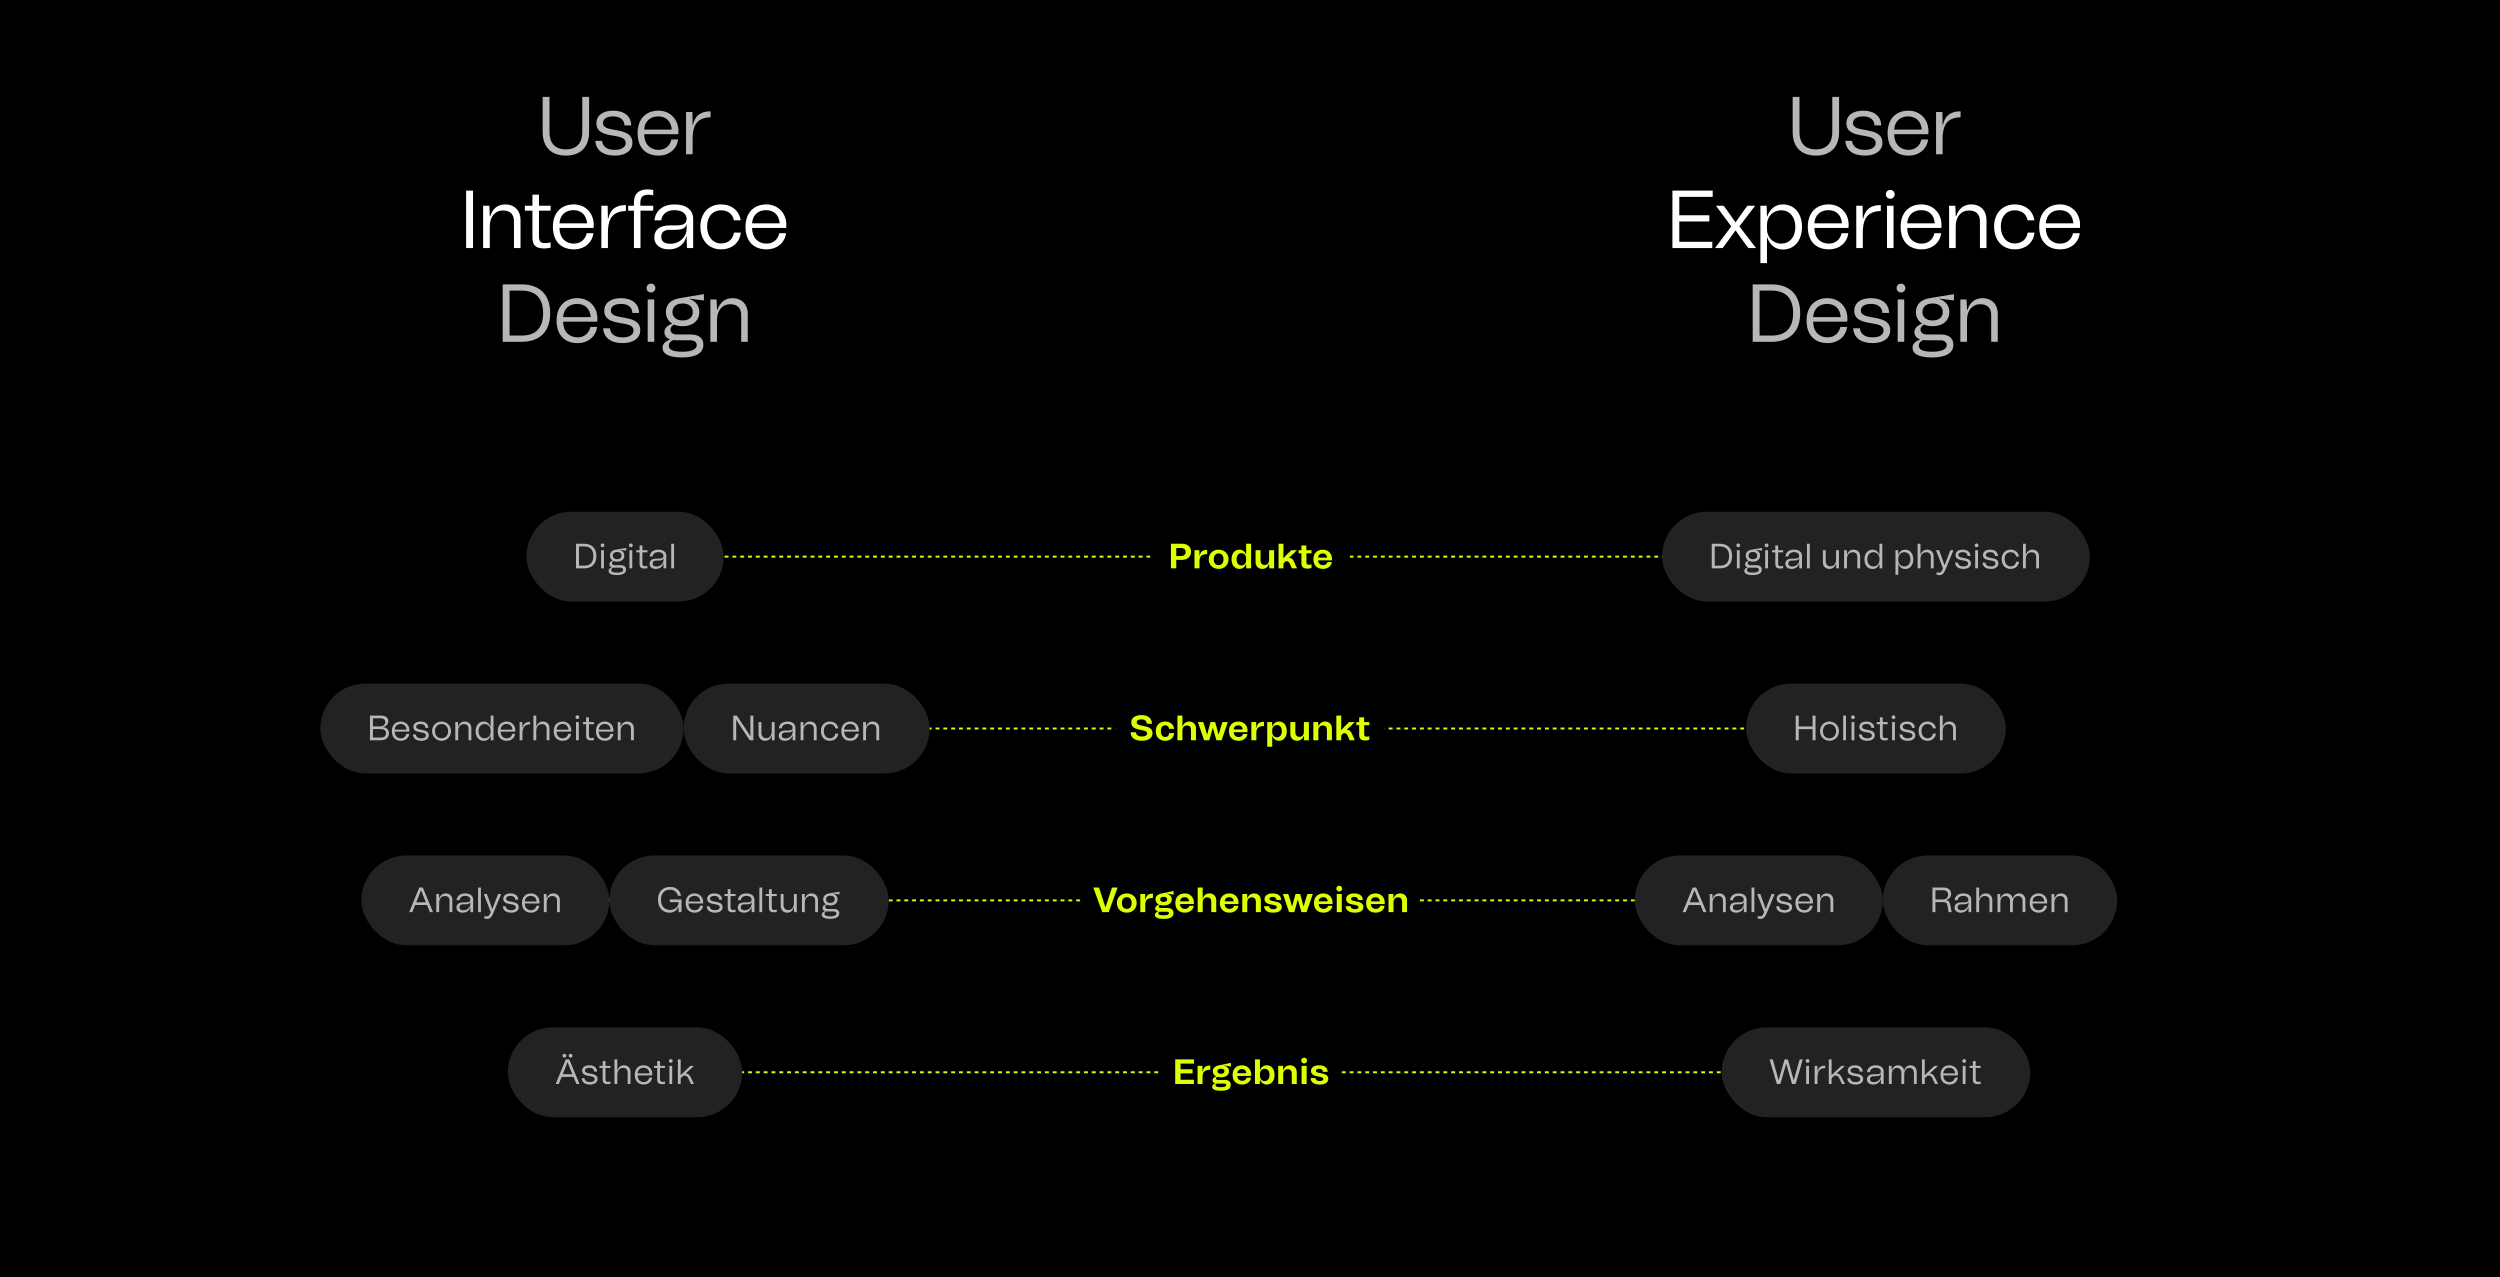 <?xml version="1.0" encoding="UTF-8"?>
<svg xmlns="http://www.w3.org/2000/svg" width="1280" height="654" viewBox="0 0 1280 654" fill="none">
  <rect width="1280" height="654" fill="black"></rect>
  <path d="M941 285L285 285" stroke="#DDFF00" stroke-dasharray="2 2"></path>
  <path d="M941 373L285 373" stroke="#DDFF00" stroke-dasharray="2 2"></path>
  <path d="M941 461L285 461" stroke="#DDFF00" stroke-dasharray="2 2"></path>
  <path d="M941 549L285 549" stroke="#DDFF00" stroke-dasharray="2 2"></path>
  <path d="M277.846 67.702C277.846 75.052 282.046 79.672 289.732 79.672C297.418 79.672 301.618 75.052 301.618 67.702V49.6H298.132V67.702C298.132 73.078 295.402 76.48 289.732 76.48C284.062 76.48 281.332 73.078 281.332 67.702V49.6H277.846V67.702ZM314.81 79.672C320.312 79.672 323.798 77.11 323.798 73.078C323.798 68.626 319.976 67.492 316.154 66.778L313.718 66.316C310.946 65.812 308.72 65.14 308.72 62.998C308.72 60.898 310.652 59.596 314.012 59.596C317.456 59.596 319.724 61.36 319.724 64.216H323.168C323.168 59.554 319.556 56.656 314.012 56.656C308.552 56.656 305.36 59.134 305.36 63.124C305.36 67.534 309.182 68.626 312.962 69.298L315.608 69.76C318.254 70.222 320.354 71.02 320.354 73.204C320.354 75.388 318.212 76.732 314.81 76.732C310.862 76.732 308.552 75.094 308.258 72.112H304.814C305.108 76.9 308.72 79.672 314.81 79.672ZM337.204 79.672C342.58 79.672 346.57 76.354 347.2 71.398H343.756C343.126 74.38 340.816 76.732 337.204 76.732C333.004 76.732 329.896 73.96 329.812 68.71H347.284C347.326 68.164 347.368 67.66 347.368 67.156C347.368 61.024 343 56.656 337.12 56.656C330.82 56.656 326.452 60.814 326.452 68.08C326.452 75.892 330.946 79.672 337.204 79.672ZM329.812 66.358C330.106 61.906 333.088 59.596 336.994 59.596C341.152 59.596 343.672 62.284 343.924 66.358H329.812ZM351.262 79H354.622V71.272C354.622 67.198 355.336 64.216 357.184 62.368C358.654 60.898 360.796 60.142 363.82 60.016V56.992C358.444 56.992 355.756 59.386 354.79 64.006H354.622L354.496 57.328H351.262V79ZM267.079 171.808H260.905V148.792H267.079C274.135 148.792 278.083 152.53 278.083 160.3C278.083 168.07 274.177 171.808 267.079 171.808ZM257.377 175H267.079C276.025 175 281.695 170.128 281.695 160.3C281.695 150.682 276.109 145.6 267.079 145.6H257.377V175ZM295.715 175.672C301.091 175.672 305.081 172.354 305.711 167.398H302.267C301.637 170.38 299.327 172.732 295.715 172.732C291.515 172.732 288.407 169.96 288.323 164.71H305.795C305.837 164.164 305.879 163.66 305.879 163.156C305.879 157.024 301.511 152.656 295.631 152.656C289.331 152.656 284.963 156.814 284.963 164.08C284.963 171.892 289.457 175.672 295.715 175.672ZM288.323 162.358C288.617 157.906 291.599 155.596 295.505 155.596C299.663 155.596 302.183 158.284 302.435 162.358H288.323ZM318.829 175.672C324.331 175.672 327.817 173.11 327.817 169.078C327.817 164.626 323.995 163.492 320.173 162.778L317.737 162.316C314.965 161.812 312.739 161.14 312.739 158.998C312.739 156.898 314.671 155.596 318.031 155.596C321.475 155.596 323.743 157.36 323.743 160.216H327.187C327.187 155.554 323.575 152.656 318.031 152.656C312.571 152.656 309.379 155.134 309.379 159.124C309.379 163.534 313.201 164.626 316.981 165.298L319.627 165.76C322.273 166.222 324.373 167.02 324.373 169.204C324.373 171.388 322.231 172.732 318.829 172.732C314.881 172.732 312.571 171.094 312.277 168.112H308.833C309.127 172.9 312.739 175.672 318.829 175.672ZM331.616 153.328V175H334.976V153.328H331.616ZM331.028 147.49C331.028 148.75 332.036 149.758 333.296 149.758C334.556 149.758 335.564 148.75 335.564 147.49C335.564 146.23 334.556 145.222 333.296 145.222C332.036 145.222 331.028 146.23 331.028 147.49ZM349.505 167.02C354.881 167.02 358.073 163.996 358.073 159.754C358.073 156.52 356.141 154.084 353.033 153.118L353.075 152.908L360.425 153.832V150.598L347.993 152.656C343.373 153.412 340.937 155.974 340.937 159.754C340.937 162.232 342.029 164.29 344.003 165.592V165.802C341.567 166.642 340.181 168.154 340.181 170.044C340.181 171.766 341.147 173.068 342.995 173.74V173.908C340.979 174.58 339.215 175.882 339.215 177.982C339.215 181.09 342.197 183.022 349.211 183.022C356.393 183.022 360.131 180.712 360.131 176.47C360.131 173.236 357.821 171.262 353.915 171.262H346.355C344.339 171.262 343.289 170.044 343.289 168.784C343.289 167.818 343.877 166.768 345.095 166.18C346.355 166.726 347.825 167.02 349.505 167.02ZM342.407 176.848C342.407 175.798 343.205 174.706 344.633 174.118C345.095 174.16 345.599 174.202 346.145 174.202H353.243C355.427 174.202 356.729 175.126 356.729 176.68C356.729 178.78 354.167 180.082 349.547 180.082C344.339 180.082 342.407 179.032 342.407 176.848ZM344.297 159.712C344.297 157.066 346.271 155.386 349.505 155.386C352.739 155.386 354.713 157.066 354.713 159.712C354.713 162.4 352.739 164.08 349.505 164.08C346.271 164.08 344.297 162.4 344.297 159.712ZM363.701 175H367.103V163.828C367.103 158.998 369.833 155.764 373.781 155.764C377.645 155.764 379.493 157.738 379.493 161.392V175H382.853V160.594C382.853 155.848 379.745 152.656 375.041 152.656C371.261 152.656 368.531 154.798 367.355 158.662H367.103L366.893 153.328H363.701V175Z" fill="#B7B7B7"></path>
  <path d="M238.657 97.6V127H242.185V97.6H238.657ZM247.359 127H250.761V115.828C250.761 110.998 253.491 107.764 257.439 107.764C261.303 107.764 263.151 109.738 263.151 113.392V127H266.511V112.594C266.511 107.848 263.403 104.656 258.699 104.656C254.919 104.656 252.189 106.798 251.013 110.662H250.761L250.551 105.328H247.359V127ZM268.736 107.848H272.6V121.498C272.6 125.74 274.364 127.21 278.774 127.21C279.824 127.21 280.916 127.042 281.924 126.79V124.102C280.832 124.354 279.908 124.48 279.068 124.48C276.842 124.48 275.96 123.556 275.96 121.204V107.848H281.924V105.328H275.96V99.658H272.6V105.328H268.736V107.848ZM293.834 127.672C299.21 127.672 303.2 124.354 303.83 119.398H300.386C299.756 122.38 297.446 124.732 293.834 124.732C289.634 124.732 286.526 121.96 286.442 116.71H303.914C303.956 116.164 303.998 115.66 303.998 115.156C303.998 109.024 299.63 104.656 293.75 104.656C287.45 104.656 283.082 108.814 283.082 116.08C283.082 123.892 287.576 127.672 293.834 127.672ZM286.442 114.358C286.736 109.906 289.718 107.596 293.624 107.596C297.782 107.596 300.302 110.284 300.554 114.358H286.442ZM307.891 127H311.251V119.272C311.251 115.198 311.965 112.216 313.813 110.368C315.283 108.898 317.425 108.142 320.449 108.016V104.992C315.073 104.992 312.385 107.386 311.419 112.006H311.251L311.125 105.328H307.891V127ZM324.58 127H327.94V107.848H334.45V105.328H327.856V103.858C327.856 100.792 329.326 99.7 331.804 99.7C332.602 99.7 333.484 99.784 334.45 99.994V97.264C333.4 97.054 332.392 96.97 331.468 96.97C327.31 96.97 324.58 99.07 324.58 103.438V105.328H321.64V107.848H324.58V127ZM342.472 127.672C347.092 127.672 350.536 125.11 351.376 121.036H351.544L351.712 127H354.904V112.132C354.904 107.428 351.334 104.656 345.286 104.656C339.49 104.656 335.542 107.806 335.08 112.804H338.524C339.028 109.486 341.632 107.596 345.244 107.596C350.074 107.596 351.544 110.158 351.544 112.048C351.544 114.988 349.318 115.408 345.412 115.408H342.85C337.81 115.408 334.996 117.634 334.996 121.666C334.996 125.362 338.02 127.672 342.472 127.672ZM338.566 121.204C338.566 118.936 340.078 117.676 342.766 117.676H345.412C349.276 117.676 351.082 116.836 351.376 114.946H351.544V117.382C351.544 120.868 348.352 124.816 343.228 124.816C339.952 124.816 338.566 123.43 338.566 121.204ZM369.18 127.672C374.766 127.672 378.756 124.27 379.26 119.104H375.774C375.354 122.338 372.876 124.648 369.18 124.648C364.854 124.648 362.04 120.994 362.04 115.912C362.04 110.956 364.854 107.68 369.18 107.68C372.792 107.68 375.228 109.696 375.732 112.804H379.218C378.504 107.89 374.598 104.656 369.18 104.656C362.838 104.656 358.596 109.192 358.596 115.996C358.596 123.01 362.838 127.672 369.18 127.672ZM392.452 127.672C397.828 127.672 401.818 124.354 402.448 119.398H399.004C398.374 122.38 396.064 124.732 392.452 124.732C388.252 124.732 385.144 121.96 385.06 116.71H402.532C402.574 116.164 402.616 115.66 402.616 115.156C402.616 109.024 398.248 104.656 392.368 104.656C386.068 104.656 381.7 108.814 381.7 116.08C381.7 123.892 386.194 127.672 392.452 127.672ZM385.06 114.358C385.354 109.906 388.336 107.596 392.242 107.596C396.4 107.596 398.92 110.284 399.172 114.358H385.06Z" fill="white"></path>
  <path d="M917.846 67.702C917.846 75.052 922.046 79.672 929.732 79.672C937.418 79.672 941.618 75.052 941.618 67.702V49.6H938.132V67.702C938.132 73.078 935.402 76.48 929.732 76.48C924.062 76.48 921.332 73.078 921.332 67.702V49.6H917.846V67.702ZM954.81 79.672C960.312 79.672 963.798 77.11 963.798 73.078C963.798 68.626 959.976 67.492 956.154 66.778L953.718 66.316C950.946 65.812 948.72 65.14 948.72 62.998C948.72 60.898 950.652 59.596 954.012 59.596C957.456 59.596 959.724 61.36 959.724 64.216H963.168C963.168 59.554 959.556 56.656 954.012 56.656C948.552 56.656 945.36 59.134 945.36 63.124C945.36 67.534 949.182 68.626 952.962 69.298L955.608 69.76C958.254 70.222 960.354 71.02 960.354 73.204C960.354 75.388 958.212 76.732 954.81 76.732C950.862 76.732 948.552 75.094 948.258 72.112H944.814C945.108 76.9 948.72 79.672 954.81 79.672ZM977.204 79.672C982.58 79.672 986.57 76.354 987.2 71.398H983.756C983.126 74.38 980.816 76.732 977.204 76.732C973.004 76.732 969.896 73.96 969.812 68.71H987.284C987.326 68.164 987.368 67.66 987.368 67.156C987.368 61.024 983 56.656 977.12 56.656C970.82 56.656 966.452 60.814 966.452 68.08C966.452 75.892 970.946 79.672 977.204 79.672ZM969.812 66.358C970.106 61.906 973.088 59.596 976.994 59.596C981.152 59.596 983.672 62.284 983.924 66.358H969.812ZM991.262 79H994.622V71.272C994.622 67.198 995.336 64.216 997.184 62.368C998.654 60.898 1000.8 60.142 1003.82 60.016V56.992C998.444 56.992 995.756 59.386 994.79 64.006H994.622L994.496 57.328H991.262V79ZM907.079 171.808H900.905V148.792H907.079C914.135 148.792 918.083 152.53 918.083 160.3C918.083 168.07 914.177 171.808 907.079 171.808ZM897.377 175H907.079C916.025 175 921.695 170.128 921.695 160.3C921.695 150.682 916.109 145.6 907.079 145.6H897.377V175ZM935.715 175.672C941.091 175.672 945.081 172.354 945.711 167.398H942.267C941.637 170.38 939.327 172.732 935.715 172.732C931.515 172.732 928.407 169.96 928.323 164.71H945.795C945.837 164.164 945.879 163.66 945.879 163.156C945.879 157.024 941.511 152.656 935.631 152.656C929.331 152.656 924.963 156.814 924.963 164.08C924.963 171.892 929.457 175.672 935.715 175.672ZM928.323 162.358C928.617 157.906 931.599 155.596 935.505 155.596C939.663 155.596 942.183 158.284 942.435 162.358H928.323ZM958.829 175.672C964.331 175.672 967.817 173.11 967.817 169.078C967.817 164.626 963.995 163.492 960.173 162.778L957.737 162.316C954.965 161.812 952.739 161.14 952.739 158.998C952.739 156.898 954.671 155.596 958.031 155.596C961.475 155.596 963.743 157.36 963.743 160.216H967.187C967.187 155.554 963.575 152.656 958.031 152.656C952.571 152.656 949.379 155.134 949.379 159.124C949.379 163.534 953.201 164.626 956.981 165.298L959.627 165.76C962.273 166.222 964.373 167.02 964.373 169.204C964.373 171.388 962.231 172.732 958.829 172.732C954.881 172.732 952.571 171.094 952.277 168.112H948.833C949.127 172.9 952.739 175.672 958.829 175.672ZM971.616 153.328V175H974.976V153.328H971.616ZM971.028 147.49C971.028 148.75 972.036 149.758 973.296 149.758C974.556 149.758 975.564 148.75 975.564 147.49C975.564 146.23 974.556 145.222 973.296 145.222C972.036 145.222 971.028 146.23 971.028 147.49ZM989.505 167.02C994.881 167.02 998.073 163.996 998.073 159.754C998.073 156.52 996.141 154.084 993.033 153.118L993.075 152.908L1000.42 153.832V150.598L987.993 152.656C983.373 153.412 980.937 155.974 980.937 159.754C980.937 162.232 982.029 164.29 984.003 165.592V165.802C981.567 166.642 980.181 168.154 980.181 170.044C980.181 171.766 981.147 173.068 982.995 173.74V173.908C980.979 174.58 979.215 175.882 979.215 177.982C979.215 181.09 982.197 183.022 989.211 183.022C996.393 183.022 1000.13 180.712 1000.13 176.47C1000.13 173.236 997.821 171.262 993.915 171.262H986.355C984.339 171.262 983.289 170.044 983.289 168.784C983.289 167.818 983.877 166.768 985.095 166.18C986.355 166.726 987.825 167.02 989.505 167.02ZM982.407 176.848C982.407 175.798 983.205 174.706 984.633 174.118C985.095 174.16 985.599 174.202 986.145 174.202H993.243C995.427 174.202 996.729 175.126 996.729 176.68C996.729 178.78 994.167 180.082 989.547 180.082C984.339 180.082 982.407 179.032 982.407 176.848ZM984.297 159.712C984.297 157.066 986.271 155.386 989.505 155.386C992.739 155.386 994.713 157.066 994.713 159.712C994.713 162.4 992.739 164.08 989.505 164.08C986.271 164.08 984.297 162.4 984.297 159.712ZM1003.7 175H1007.1V163.828C1007.1 158.998 1009.83 155.764 1013.78 155.764C1017.65 155.764 1019.49 157.738 1019.49 161.392V175H1022.85V160.594C1022.85 155.848 1019.75 152.656 1015.04 152.656C1011.26 152.656 1008.53 154.798 1007.36 158.662H1007.1L1006.89 153.328H1003.7V175Z" fill="#B7B7B7"></path>
  <path d="M856.277 127H876.689V123.808H859.805V113.392H875.177V110.2H859.805V100.792H876.899V97.6H856.277V127ZM878.091 127H881.997L884.475 123.682C885.819 121.834 887.163 119.986 888.507 118.054H888.675C890.019 119.986 891.321 121.792 892.623 123.598L895.185 127H899.091L890.565 115.912L898.629 105.328H894.681L892.959 107.68C891.531 109.654 890.103 111.67 888.675 113.728H888.507C887.079 111.67 885.693 109.696 884.307 107.764L882.501 105.328H878.553L886.407 115.912L878.091 127ZM901.33 134.728H904.69V121.624H904.858C906.244 125.572 909.1 127.756 912.838 127.756C918.718 127.756 922.624 123.136 922.624 116.206C922.624 109.276 918.718 104.656 912.838 104.656C909.1 104.656 906.244 106.84 904.858 110.788H904.69L904.522 105.328H901.33V134.728ZM904.69 117.298V115.114C904.69 111.082 907.588 107.68 911.956 107.68C916.324 107.68 919.222 111.082 919.222 116.206C919.222 121.33 916.324 124.732 911.956 124.732C907.588 124.732 904.69 121.33 904.69 117.298ZM936.35 127.672C941.726 127.672 945.716 124.354 946.346 119.398H942.902C942.272 122.38 939.962 124.732 936.35 124.732C932.15 124.732 929.042 121.96 928.958 116.71H946.43C946.472 116.164 946.514 115.66 946.514 115.156C946.514 109.024 942.146 104.656 936.266 104.656C929.966 104.656 925.598 108.814 925.598 116.08C925.598 123.892 930.092 127.672 936.35 127.672ZM928.958 114.358C929.252 109.906 932.234 107.596 936.14 107.596C940.298 107.596 942.818 110.284 943.07 114.358H928.958ZM950.408 127H953.768V119.272C953.768 115.198 954.482 112.216 956.33 110.368C957.8 108.898 959.942 108.142 962.966 108.016V104.992C957.59 104.992 954.902 107.386 953.936 112.006H953.768L953.642 105.328H950.408V127ZM966.14 105.328V127H969.5V105.328H966.14ZM965.552 99.49C965.552 100.75 966.56 101.758 967.82 101.758C969.08 101.758 970.088 100.75 970.088 99.49C970.088 98.23 969.08 97.222 967.82 97.222C966.56 97.222 965.552 98.23 965.552 99.49ZM983.881 127.672C989.257 127.672 993.247 124.354 993.877 119.398H990.433C989.803 122.38 987.493 124.732 983.881 124.732C979.681 124.732 976.573 121.96 976.489 116.71H993.961C994.003 116.164 994.045 115.66 994.045 115.156C994.045 109.024 989.677 104.656 983.797 104.656C977.497 104.656 973.129 108.814 973.129 116.08C973.129 123.892 977.623 127.672 983.881 127.672ZM976.489 114.358C976.783 109.906 979.765 107.596 983.671 107.596C987.829 107.596 990.349 110.284 990.601 114.358H976.489ZM997.938 127H1001.34V115.828C1001.34 110.998 1004.07 107.764 1008.02 107.764C1011.88 107.764 1013.73 109.738 1013.73 113.392V127H1017.09V112.594C1017.09 107.848 1013.98 104.656 1009.28 104.656C1005.5 104.656 1002.77 106.798 1001.59 110.662H1001.34L1001.13 105.328H997.938V127ZM1031.56 127.672C1037.15 127.672 1041.14 124.27 1041.64 119.104H1038.15C1037.73 122.338 1035.26 124.648 1031.56 124.648C1027.23 124.648 1024.42 120.994 1024.42 115.912C1024.42 110.956 1027.23 107.68 1031.56 107.68C1035.17 107.68 1037.61 109.696 1038.11 112.804H1041.6C1040.88 107.89 1036.98 104.656 1031.56 104.656C1025.22 104.656 1020.98 109.192 1020.98 115.996C1020.98 123.01 1025.22 127.672 1031.56 127.672ZM1054.83 127.672C1060.21 127.672 1064.2 124.354 1064.83 119.398H1061.38C1060.75 122.38 1058.44 124.732 1054.83 124.732C1050.63 124.732 1047.52 121.96 1047.44 116.71H1064.91C1064.95 116.164 1065 115.66 1065 115.156C1065 109.024 1060.63 104.656 1054.75 104.656C1048.45 104.656 1044.08 108.814 1044.08 116.08C1044.08 123.892 1048.57 127.672 1054.83 127.672ZM1047.44 114.358C1047.73 109.906 1050.72 107.596 1054.62 107.596C1058.78 107.596 1061.3 110.284 1061.55 114.358H1047.44Z" fill="white"></path>
  <rect width="90" height="160" transform="translate(595 469)" fill="black"></rect>
  <path d="M601.709 555H611.285V552.84H604.463V549.564H610.601V547.458H604.463V544.56H611.303V542.4H601.709V555ZM613.149 555H615.705V551.436C615.705 549.96 616.029 549.024 616.767 548.466C617.379 547.998 618.297 547.764 619.629 547.71V545.55C617.055 545.55 616.209 546.558 615.795 548.628H615.705L615.633 545.712H613.149V555ZM625.113 551.58C627.723 551.58 629.271 550.374 629.271 548.466C629.271 547.008 628.281 546 626.913 545.64L626.949 545.514L630.207 546.09V544.182L624.339 545.388C621.891 545.892 620.955 546.918 620.955 548.466C620.955 549.636 621.531 550.536 622.593 551.076V551.202C621.441 551.562 620.793 552.246 620.793 553.092C620.793 553.866 621.279 554.406 622.143 554.658V554.784C621.243 555.018 620.631 555.594 620.631 556.386C620.631 557.754 622.071 558.474 625.185 558.474C628.587 558.474 630.153 557.466 630.153 555.432C630.153 553.866 629.037 552.912 627.147 552.912H623.583C622.935 552.912 622.593 552.57 622.593 552.156C622.593 551.814 622.845 551.508 623.295 551.346C623.835 551.49 624.429 551.58 625.113 551.58ZM622.359 555.594C622.359 555.27 622.575 554.964 622.953 554.784C623.061 554.802 623.187 554.802 623.295 554.802H626.751C627.435 554.802 627.831 555.072 627.831 555.54C627.831 556.26 626.931 556.638 625.149 556.638C623.133 556.638 622.359 556.278 622.359 555.594ZM623.313 548.484C623.313 547.656 623.979 547.17 625.113 547.17C626.247 547.17 626.913 547.656 626.913 548.484C626.913 549.312 626.247 549.798 625.113 549.798C623.979 549.798 623.313 549.312 623.313 548.484ZM636.055 555.288C638.017 555.288 640.231 554.154 640.537 551.778H638.287C638.071 552.678 637.225 553.362 636.055 553.362C634.597 553.362 633.571 552.444 633.517 550.878H640.573C640.591 550.608 640.609 550.356 640.609 550.104C640.609 547.368 638.629 545.424 635.893 545.424C632.959 545.424 631.087 547.35 631.087 550.32C631.087 553.542 633.013 555.288 636.055 555.288ZM633.517 549.492C633.607 548.124 634.561 547.35 635.893 547.35C637.207 547.35 638.035 548.196 638.107 549.492H633.517ZM642.539 555H645.005L645.095 552.876H645.185C645.779 554.424 647.003 555.288 648.623 555.288C650.909 555.288 652.565 553.38 652.565 550.356C652.565 547.314 650.909 545.424 648.623 545.424C647.003 545.424 645.779 546.288 645.185 547.854H645.095V542.4H642.539V555ZM645.095 550.914V549.816C645.095 548.322 646.049 547.206 647.525 547.206C649.001 547.206 649.991 548.358 649.991 550.356C649.991 552.354 649.001 553.506 647.525 553.506C646.049 553.506 645.095 552.39 645.095 550.914ZM654.44 555H656.996V550.14C656.996 548.448 657.878 547.44 659.282 547.44C660.686 547.44 661.388 548.232 661.388 549.726V555H663.944V549.006C663.944 546.702 662.378 545.424 660.524 545.424C658.832 545.424 657.608 546.324 657.104 547.926H656.996L656.924 545.712H654.44V555ZM666.433 545.712V555H669.007V545.712H666.433ZM666.199 542.994C666.199 543.804 666.883 544.47 667.711 544.47C668.539 544.47 669.205 543.822 669.205 542.994C669.205 542.148 668.539 541.5 667.711 541.5C666.883 541.5 666.199 542.184 666.199 542.994ZM675.717 555.288C678.489 555.288 680.073 554.226 680.073 552.354C680.073 550.392 678.291 549.888 676.635 549.564L675.591 549.366C674.565 549.168 673.755 548.934 673.755 548.232C673.755 547.584 674.385 547.206 675.465 547.206C676.617 547.206 677.319 547.782 677.319 548.79H679.749C679.749 546.648 678.111 545.424 675.339 545.424C672.819 545.424 671.235 546.576 671.235 548.304C671.235 550.284 672.999 550.806 674.637 551.112L675.717 551.31C676.743 551.49 677.535 551.76 677.535 552.444C677.535 553.11 676.869 553.506 675.753 553.506C674.367 553.506 673.593 552.966 673.539 551.958H671.037C671.091 554.1 672.747 555.288 675.717 555.288Z" fill="#DDFF00"></path>
  <rect width="172" height="160" transform="translate(554 381)" fill="black"></rect>
  <path d="M564.352 467H567.646L572.2 454.4H569.338L567.628 459.62L566.062 464.39H565.936C565.45 462.806 564.928 461.222 564.406 459.656L562.696 454.4H559.762L564.352 467ZM576.906 467.288C579.714 467.288 581.982 465.398 581.982 462.32C581.982 459.314 579.714 457.424 576.906 457.424C574.098 457.424 571.848 459.314 571.848 462.32C571.848 465.398 574.098 467.288 576.906 467.288ZM574.422 462.32C574.422 460.376 575.376 459.368 576.906 459.368C578.436 459.368 579.39 460.376 579.39 462.32C579.39 464.318 578.436 465.344 576.906 465.344C575.376 465.344 574.422 464.318 574.422 462.32ZM583.828 467H586.384V463.436C586.384 461.96 586.708 461.024 587.446 460.466C588.058 459.998 588.976 459.764 590.308 459.71V457.55C587.734 457.55 586.888 458.558 586.474 460.628H586.384L586.312 457.712H583.828V467ZM595.792 463.58C598.402 463.58 599.95 462.374 599.95 460.466C599.95 459.008 598.96 458 597.592 457.64L597.628 457.514L600.886 458.09V456.182L595.018 457.388C592.57 457.892 591.634 458.918 591.634 460.466C591.634 461.636 592.21 462.536 593.272 463.076V463.202C592.12 463.562 591.472 464.246 591.472 465.092C591.472 465.866 591.958 466.406 592.822 466.658V466.784C591.922 467.018 591.31 467.594 591.31 468.386C591.31 469.754 592.75 470.474 595.864 470.474C599.266 470.474 600.832 469.466 600.832 467.432C600.832 465.866 599.716 464.912 597.826 464.912H594.262C593.614 464.912 593.272 464.57 593.272 464.156C593.272 463.814 593.524 463.508 593.974 463.346C594.514 463.49 595.108 463.58 595.792 463.58ZM593.038 467.594C593.038 467.27 593.254 466.964 593.632 466.784C593.74 466.802 593.866 466.802 593.974 466.802H597.43C598.114 466.802 598.51 467.072 598.51 467.54C598.51 468.26 597.61 468.638 595.828 468.638C593.812 468.638 593.038 468.278 593.038 467.594ZM593.992 460.484C593.992 459.656 594.658 459.17 595.792 459.17C596.926 459.17 597.592 459.656 597.592 460.484C597.592 461.312 596.926 461.798 595.792 461.798C594.658 461.798 593.992 461.312 593.992 460.484ZM606.734 467.288C608.696 467.288 610.91 466.154 611.216 463.778H608.966C608.75 464.678 607.904 465.362 606.734 465.362C605.276 465.362 604.25 464.444 604.196 462.878H611.252C611.27 462.608 611.288 462.356 611.288 462.104C611.288 459.368 609.308 457.424 606.572 457.424C603.638 457.424 601.766 459.35 601.766 462.32C601.766 465.542 603.692 467.288 606.734 467.288ZM604.196 461.492C604.286 460.124 605.24 459.35 606.572 459.35C607.886 459.35 608.714 460.196 608.786 461.492H604.196ZM613.219 467H615.775V462.14C615.775 460.448 616.657 459.44 618.061 459.44C619.465 459.44 620.167 460.232 620.167 461.726V467H622.723V461.006C622.723 458.702 621.157 457.424 619.303 457.424C617.611 457.424 616.387 458.324 615.883 459.926H615.775V454.4H613.219V467ZM629.568 467.288C631.53 467.288 633.744 466.154 634.05 463.778H631.8C631.584 464.678 630.738 465.362 629.568 465.362C628.11 465.362 627.084 464.444 627.03 462.878H634.086C634.104 462.608 634.122 462.356 634.122 462.104C634.122 459.368 632.142 457.424 629.406 457.424C626.472 457.424 624.6 459.35 624.6 462.32C624.6 465.542 626.526 467.288 629.568 467.288ZM627.03 461.492C627.12 460.124 628.074 459.35 629.406 459.35C630.72 459.35 631.548 460.196 631.62 461.492H627.03ZM636.053 467H638.609V462.14C638.609 460.448 639.491 459.44 640.895 459.44C642.299 459.44 643.001 460.232 643.001 461.726V467H645.557V461.006C645.557 458.702 643.991 457.424 642.137 457.424C640.445 457.424 639.221 458.324 638.717 459.926H638.609L638.537 457.712H636.053V467ZM651.916 467.288C654.688 467.288 656.272 466.226 656.272 464.354C656.272 462.392 654.49 461.888 652.834 461.564L651.79 461.366C650.764 461.168 649.954 460.934 649.954 460.232C649.954 459.584 650.584 459.206 651.664 459.206C652.816 459.206 653.518 459.782 653.518 460.79H655.948C655.948 458.648 654.31 457.424 651.538 457.424C649.018 457.424 647.434 458.576 647.434 460.304C647.434 462.284 649.198 462.806 650.836 463.112L651.916 463.31C652.942 463.49 653.734 463.76 653.734 464.444C653.734 465.11 653.068 465.506 651.952 465.506C650.566 465.506 649.792 464.966 649.738 463.958H647.236C647.29 466.1 648.946 467.288 651.916 467.288ZM660.014 467H662.678L664.442 460.772H664.55L666.314 467H668.978L672.146 457.712H669.41L668.708 459.836C668.258 461.366 667.916 462.41 667.484 464.03H667.394C666.962 462.32 666.674 461.258 666.278 459.836L665.666 457.712H663.326L662.714 459.836C662.336 461.258 662.03 462.32 661.598 464.03H661.508C661.076 462.41 660.734 461.366 660.284 459.836L659.582 457.712H656.846L660.014 467ZM677.715 467.288C679.677 467.288 681.891 466.154 682.197 463.778H679.947C679.731 464.678 678.885 465.362 677.715 465.362C676.257 465.362 675.231 464.444 675.177 462.878H682.233C682.251 462.608 682.269 462.356 682.269 462.104C682.269 459.368 680.289 457.424 677.553 457.424C674.619 457.424 672.747 459.35 672.747 462.32C672.747 465.542 674.673 467.288 677.715 467.288ZM675.177 461.492C675.267 460.124 676.221 459.35 677.553 459.35C678.867 459.35 679.695 460.196 679.767 461.492H675.177ZM684.415 457.712V467H686.989V457.712H684.415ZM684.181 454.994C684.181 455.804 684.865 456.47 685.693 456.47C686.521 456.47 687.187 455.822 687.187 454.994C687.187 454.148 686.521 453.5 685.693 453.5C684.865 453.5 684.181 454.184 684.181 454.994ZM693.699 467.288C696.471 467.288 698.055 466.226 698.055 464.354C698.055 462.392 696.273 461.888 694.617 461.564L693.573 461.366C692.547 461.168 691.737 460.934 691.737 460.232C691.737 459.584 692.367 459.206 693.447 459.206C694.599 459.206 695.301 459.782 695.301 460.79H697.731C697.731 458.648 696.093 457.424 693.321 457.424C690.801 457.424 689.217 458.576 689.217 460.304C689.217 462.284 690.981 462.806 692.619 463.112L693.699 463.31C694.725 463.49 695.517 463.76 695.517 464.444C695.517 465.11 694.851 465.506 693.735 465.506C692.349 465.506 691.575 464.966 691.521 463.958H689.019C689.073 466.1 690.729 467.288 693.699 467.288ZM704.434 467.288C706.396 467.288 708.61 466.154 708.916 463.778H706.666C706.45 464.678 705.604 465.362 704.434 465.362C702.976 465.362 701.95 464.444 701.896 462.878H708.952C708.97 462.608 708.988 462.356 708.988 462.104C708.988 459.368 707.008 457.424 704.272 457.424C701.338 457.424 699.466 459.35 699.466 462.32C699.466 465.542 701.392 467.288 704.434 467.288ZM701.896 461.492C701.986 460.124 702.94 459.35 704.272 459.35C705.586 459.35 706.414 460.196 706.486 461.492H701.896ZM710.918 467H713.474V462.14C713.474 460.448 714.356 459.44 715.76 459.44C717.164 459.44 717.866 460.232 717.866 461.726V467H720.422V461.006C720.422 458.702 718.856 457.424 717.002 457.424C715.31 457.424 714.086 458.324 713.582 459.926H713.474L713.402 457.712H710.918V467Z" fill="#DDFF00"></path>
  <rect width="138" height="160" transform="translate(571 293)" fill="black"></rect>
  <path d="M584.575 379.27C588.031 379.27 590.083 377.848 590.083 375.346C590.083 372.79 587.887 372.196 585.799 371.764L584.503 371.494C583.117 371.206 581.983 370.864 581.983 369.82C581.983 368.866 582.919 368.308 584.485 368.308C586.069 368.308 587.095 369.118 587.149 370.54H589.813C589.759 367.75 587.761 366.13 584.521 366.13C581.173 366.13 579.193 367.588 579.193 369.766C579.193 372.556 581.533 373.204 583.675 373.636L584.827 373.87C586.213 374.158 587.293 374.5 587.293 375.472C587.293 376.552 586.339 377.11 584.647 377.092C582.811 377.092 581.713 376.318 581.605 374.914H578.905C578.851 377.65 580.957 379.27 584.575 379.27ZM596.581 379.288C598.957 379.288 600.973 377.956 601.153 375.364H598.597C598.507 376.642 597.823 377.344 596.563 377.344C595.213 377.344 594.367 376.318 594.367 374.248C594.367 372.448 595.159 371.368 596.563 371.368C597.661 371.368 598.453 371.944 598.579 373.168H601.135C600.883 370.846 599.101 369.424 596.581 369.424C593.809 369.424 591.757 371.224 591.757 374.284C591.757 377.704 593.935 379.288 596.581 379.288ZM602.84 379H605.396V374.14C605.396 372.448 606.278 371.44 607.682 371.44C609.086 371.44 609.788 372.232 609.788 373.726V379H612.344V373.006C612.344 370.702 610.778 369.424 608.924 369.424C607.232 369.424 606.008 370.324 605.504 371.926H605.396V366.4H602.84V379ZM616.5 379H619.164L620.928 372.772H621.036L622.8 379H625.464L628.632 369.712H625.896L625.194 371.836C624.744 373.366 624.402 374.41 623.97 376.03H623.88C623.448 374.32 623.16 373.258 622.764 371.836L622.152 369.712H619.812L619.2 371.836C618.822 373.258 618.516 374.32 618.084 376.03H617.994C617.562 374.41 617.22 373.366 616.77 371.836L616.068 369.712H613.332L616.5 379ZM634.201 379.288C636.163 379.288 638.377 378.154 638.683 375.778H636.433C636.217 376.678 635.371 377.362 634.201 377.362C632.743 377.362 631.717 376.444 631.663 374.878H638.719C638.737 374.608 638.755 374.356 638.755 374.104C638.755 371.368 636.775 369.424 634.039 369.424C631.105 369.424 629.233 371.35 629.233 374.32C629.233 377.542 631.159 379.288 634.201 379.288ZM631.663 373.492C631.753 372.124 632.707 371.35 634.039 371.35C635.353 371.35 636.181 372.196 636.253 373.492H631.663ZM640.686 379H643.242V375.436C643.242 373.96 643.566 373.024 644.304 372.466C644.916 371.998 645.834 371.764 647.166 371.71V369.55C644.592 369.55 643.746 370.558 643.332 372.628H643.242L643.17 369.712H640.686V379ZM648.824 382.312H651.38V376.876H651.47C652.064 378.424 653.288 379.288 654.908 379.288C657.194 379.288 658.85 377.38 658.85 374.356C658.85 371.314 657.194 369.424 654.908 369.424C653.288 369.424 652.064 370.288 651.47 371.854H651.38L651.29 369.712H648.824V382.312ZM651.38 374.914V373.816C651.38 372.322 652.334 371.206 653.81 371.206C655.286 371.206 656.276 372.358 656.276 374.356C656.276 376.354 655.286 377.506 653.81 377.506C652.334 377.506 651.38 376.39 651.38 374.914ZM664.075 379.288C665.767 379.288 666.973 378.388 667.477 376.786H667.585L667.675 379H670.159V369.712H667.585V374.572C667.585 376.264 666.739 377.272 665.335 377.272C664.003 377.272 663.211 376.408 663.211 374.932V369.712H660.655V375.706C660.655 378.01 662.221 379.288 664.075 379.288ZM672.432 379H674.988V374.14C674.988 372.448 675.87 371.44 677.274 371.44C678.678 371.44 679.38 372.232 679.38 373.726V379H681.936V373.006C681.936 370.702 680.37 369.424 678.516 369.424C676.824 369.424 675.6 370.324 675.096 371.926H674.988L674.916 369.712H672.432V379ZM684.209 379H686.711V376.498L687.881 375.346H688.277C689.159 375.346 689.681 375.886 690.059 376.786L691.013 379H693.659L692.111 375.526C691.589 374.32 690.923 373.708 689.627 373.618L689.609 373.528C690.149 373.06 691.031 372.268 691.787 371.53L693.641 369.712H690.689L688.493 371.872C687.899 372.448 687.233 373.168 686.729 373.78L686.639 373.744C686.693 372.772 686.711 371.692 686.711 370.612V366.4H684.209V379ZM694.46 371.296H695.9V376.156C695.9 378.298 696.836 379.144 699.104 379.144C699.716 379.144 700.4 379.036 701.084 378.802V376.966C700.58 377.092 700.112 377.182 699.752 377.182C698.798 377.182 698.474 376.804 698.474 375.796V371.296H701.084V369.712H698.42V367.282H695.9V369.712H694.46V371.296Z" fill="#DDFF00"></path>
  <rect width="102" height="160" transform="translate(589 205)" fill="black"></rect>
  <path d="M599.503 291H602.257V286.662H605.065C607.837 286.662 609.835 285.132 609.835 282.54C609.835 279.786 607.873 278.4 605.173 278.4H599.503V291ZM602.257 284.718V280.56H604.579C606.001 280.56 607.045 281.208 607.045 282.648C607.045 284.052 606.001 284.718 604.579 284.718H602.257ZM611.575 291H614.131V287.436C614.131 285.96 614.455 285.024 615.193 284.466C615.805 283.998 616.723 283.764 618.055 283.71V281.55C615.481 281.55 614.635 282.558 614.221 284.628H614.131L614.059 281.712H611.575V291ZM623.937 291.288C626.745 291.288 629.013 289.398 629.013 286.32C629.013 283.314 626.745 281.424 623.937 281.424C621.129 281.424 618.879 283.314 618.879 286.32C618.879 289.398 621.129 291.288 623.937 291.288ZM621.453 286.32C621.453 284.376 622.407 283.368 623.937 283.368C625.467 283.368 626.421 284.376 626.421 286.32C626.421 288.318 625.467 289.344 623.937 289.344C622.407 289.344 621.453 288.318 621.453 286.32ZM630.551 286.356C630.551 289.362 632.135 291.288 634.601 291.288C636.095 291.288 637.337 290.388 637.913 288.876H638.021L638.093 291H640.577V278.4H638.021V283.854H637.913C637.355 282.324 636.095 281.424 634.601 281.424C632.135 281.424 630.551 283.368 630.551 286.356ZM633.125 286.356C633.125 284.448 634.079 283.206 635.573 283.206C637.067 283.206 638.021 284.304 638.021 285.816V286.914C638.021 288.408 637.067 289.506 635.573 289.506C634.079 289.506 633.125 288.264 633.125 286.356ZM646.267 291.288C647.959 291.288 649.165 290.388 649.669 288.786H649.777L649.867 291H652.351V281.712H649.777V286.572C649.777 288.264 648.931 289.272 647.527 289.272C646.195 289.272 645.403 288.408 645.403 286.932V281.712H642.847V287.706C642.847 290.01 644.413 291.288 646.267 291.288ZM654.624 291H657.126V288.498L658.296 287.346H658.692C659.574 287.346 660.096 287.886 660.474 288.786L661.428 291H664.074L662.526 287.526C662.004 286.32 661.338 285.708 660.042 285.618L660.024 285.528C660.564 285.06 661.446 284.268 662.202 283.53L664.056 281.712H661.104L658.908 283.872C658.314 284.448 657.648 285.168 657.144 285.78L657.054 285.744C657.108 284.772 657.126 283.692 657.126 282.612V278.4H654.624V291ZM664.875 283.296H666.315V288.156C666.315 290.298 667.251 291.144 669.519 291.144C670.131 291.144 670.815 291.036 671.499 290.802V288.966C670.995 289.092 670.527 289.182 670.167 289.182C669.213 289.182 668.889 288.804 668.889 287.796V283.296H671.499V281.712H668.835V279.282H666.315V281.712H664.875V283.296ZM677.425 291.288C679.387 291.288 681.601 290.154 681.907 287.778H679.657C679.441 288.678 678.595 289.362 677.425 289.362C675.967 289.362 674.941 288.444 674.887 286.878H681.943C681.961 286.608 681.979 286.356 681.979 286.104C681.979 283.368 679.999 281.424 677.263 281.424C674.329 281.424 672.457 283.35 672.457 286.32C672.457 289.542 674.383 291.288 677.425 291.288ZM674.887 285.492C674.977 284.124 675.931 283.35 677.263 283.35C678.577 283.35 679.405 284.196 679.477 285.492H674.887Z" fill="#DDFF00"></path>
  <rect x="851" y="262" width="219" height="46" rx="23" fill="#222222"></rect>
  <path d="M880.58 289.632H877.934V279.768H880.58C883.604 279.768 885.296 281.37 885.296 284.7C885.296 288.03 883.622 289.632 880.58 289.632ZM876.422 291H880.58C884.414 291 886.844 288.912 886.844 284.7C886.844 280.578 884.45 278.4 880.58 278.4H876.422V291ZM889.275 281.712V291H890.715V281.712H889.275ZM889.023 279.21C889.023 279.75 889.455 280.182 889.995 280.182C890.535 280.182 890.967 279.75 890.967 279.21C890.967 278.67 890.535 278.238 889.995 278.238C889.455 278.238 889.023 278.67 889.023 279.21ZM897.481 287.58C899.785 287.58 901.153 286.284 901.153 284.466C901.153 283.08 900.325 282.036 898.993 281.622L899.011 281.532L902.161 281.928V280.542L896.833 281.424C894.853 281.748 893.809 282.846 893.809 284.466C893.809 285.528 894.277 286.41 895.123 286.968V287.058C894.079 287.418 893.485 288.066 893.485 288.876C893.485 289.614 893.899 290.172 894.691 290.46V290.532C893.827 290.82 893.071 291.378 893.071 292.278C893.071 293.61 894.349 294.438 897.355 294.438C900.433 294.438 902.035 293.448 902.035 291.63C902.035 290.244 901.045 289.398 899.371 289.398H896.131C895.267 289.398 894.817 288.876 894.817 288.336C894.817 287.922 895.069 287.472 895.591 287.22C896.131 287.454 896.761 287.58 897.481 287.58ZM894.439 291.792C894.439 291.342 894.781 290.874 895.393 290.622C895.591 290.64 895.807 290.658 896.041 290.658H899.083C900.019 290.658 900.577 291.054 900.577 291.72C900.577 292.62 899.479 293.178 897.499 293.178C895.267 293.178 894.439 292.728 894.439 291.792ZM895.249 284.448C895.249 283.314 896.095 282.594 897.481 282.594C898.867 282.594 899.713 283.314 899.713 284.448C899.713 285.6 898.867 286.32 897.481 286.32C896.095 286.32 895.249 285.6 895.249 284.448ZM903.777 281.712V291H905.217V281.712H903.777ZM903.525 279.21C903.525 279.75 903.957 280.182 904.497 280.182C905.037 280.182 905.469 279.75 905.469 279.21C905.469 278.67 905.037 278.238 904.497 278.238C903.957 278.238 903.525 278.67 903.525 279.21ZM907.303 282.792H908.959V288.642C908.959 290.46 909.715 291.09 911.605 291.09C912.055 291.09 912.523 291.018 912.955 290.91V289.758C912.487 289.866 912.091 289.92 911.731 289.92C910.777 289.92 910.399 289.524 910.399 288.516V282.792H912.955V281.712H910.399V279.282H908.959V281.712H907.303V282.792ZM917.299 291.288C919.279 291.288 920.755 290.19 921.115 288.444H921.187L921.259 291H922.627V284.628C922.627 282.612 921.097 281.424 918.505 281.424C916.021 281.424 914.329 282.774 914.131 284.916H915.607C915.823 283.494 916.939 282.684 918.487 282.684C920.557 282.684 921.187 283.782 921.187 284.592C921.187 285.852 920.233 286.032 918.559 286.032H917.461C915.301 286.032 914.095 286.986 914.095 288.714C914.095 290.298 915.391 291.288 917.299 291.288ZM915.625 288.516C915.625 287.544 916.273 287.004 917.425 287.004H918.559C920.215 287.004 920.989 286.644 921.115 285.834H921.187V286.878C921.187 288.372 919.819 290.064 917.623 290.064C916.219 290.064 915.625 289.47 915.625 288.516ZM925.163 278.4V291H926.603V278.4H925.163ZM936.668 291.288C938.288 291.288 939.458 290.37 939.962 288.714H940.07L940.16 291H941.528V281.712H940.07V286.5C940.07 288.57 938.936 289.956 937.244 289.956C935.75 289.956 934.76 288.948 934.76 287.418V281.712H933.32V287.886C933.32 289.92 934.652 291.288 936.668 291.288ZM944.184 291H945.642V286.212C945.642 284.142 946.812 282.756 948.504 282.756C950.16 282.756 950.952 283.602 950.952 285.168V291H952.392V284.826C952.392 282.792 951.06 281.424 949.044 281.424C947.424 281.424 946.254 282.342 945.75 283.998H945.642L945.552 281.712H944.184V291ZM954.597 286.374C954.597 289.344 956.271 291.324 958.791 291.324C960.393 291.324 961.617 290.388 962.211 288.696H962.283L962.355 291H963.723V278.4H962.283V284.052H962.211C961.617 282.36 960.393 281.424 958.791 281.424C956.271 281.424 954.597 283.404 954.597 286.374ZM956.055 286.374C956.055 284.178 957.297 282.72 959.169 282.72C961.041 282.72 962.283 284.178 962.283 285.906V286.842C962.283 288.57 961.041 290.028 959.169 290.028C957.297 290.028 956.055 288.57 956.055 286.374ZM970.48 294.312H971.92V288.696H971.992C972.586 290.388 973.81 291.324 975.412 291.324C977.932 291.324 979.606 289.344 979.606 286.374C979.606 283.404 977.932 281.424 975.412 281.424C973.81 281.424 972.586 282.36 971.992 284.052H971.92L971.848 281.712H970.48V294.312ZM971.92 286.842V285.906C971.92 284.178 973.162 282.72 975.034 282.72C976.906 282.72 978.148 284.178 978.148 286.374C978.148 288.57 976.906 290.028 975.034 290.028C973.162 290.028 971.92 288.57 971.92 286.842ZM981.818 291H983.276V286.212C983.276 284.142 984.446 282.756 986.138 282.756C987.794 282.756 988.586 283.602 988.586 285.168V291H990.026V284.826C990.026 282.792 988.694 281.424 986.678 281.424C985.058 281.424 983.888 282.342 983.384 283.998H983.276V278.4H981.818V291ZM992.927 294.474C994.493 294.474 995.375 293.412 996.221 291.324L1000.16 281.712H998.579L996.995 285.87C996.563 286.968 996.077 288.174 995.645 289.362H995.573C995.177 288.174 994.727 286.932 994.331 285.834L992.837 281.712H991.235L994.799 290.964L994.457 291.774C993.989 292.854 993.539 293.196 992.621 293.196C992.315 293.196 991.955 293.142 991.523 293.034V294.258C992.045 294.402 992.513 294.474 992.927 294.474ZM1005.28 291.288C1007.64 291.288 1009.13 290.19 1009.13 288.462C1009.13 286.554 1007.5 286.068 1005.86 285.762L1004.81 285.564C1003.63 285.348 1002.67 285.06 1002.67 284.142C1002.67 283.242 1003.5 282.684 1004.94 282.684C1006.42 282.684 1007.39 283.44 1007.39 284.664H1008.86C1008.86 282.666 1007.32 281.424 1004.94 281.424C1002.6 281.424 1001.23 282.486 1001.23 284.196C1001.23 286.086 1002.87 286.554 1004.49 286.842L1005.62 287.04C1006.76 287.238 1007.66 287.58 1007.66 288.516C1007.66 289.452 1006.74 290.028 1005.28 290.028C1003.59 290.028 1002.6 289.326 1002.47 288.048H1001C1001.12 290.1 1002.67 291.288 1005.28 291.288ZM1011.3 281.712V291H1012.74V281.712H1011.3ZM1011.05 279.21C1011.05 279.75 1011.48 280.182 1012.02 280.182C1012.56 280.182 1012.99 279.75 1012.99 279.21C1012.99 278.67 1012.56 278.238 1012.02 278.238C1011.48 278.238 1011.05 278.67 1011.05 279.21ZM1019.34 291.288C1021.7 291.288 1023.2 290.19 1023.2 288.462C1023.2 286.554 1021.56 286.068 1019.92 285.762L1018.88 285.564C1017.69 285.348 1016.73 285.06 1016.73 284.142C1016.73 283.242 1017.56 282.684 1019 282.684C1020.48 282.684 1021.45 283.44 1021.45 284.664H1022.93C1022.93 282.666 1021.38 281.424 1019 281.424C1016.66 281.424 1015.29 282.486 1015.29 284.196C1015.29 286.086 1016.93 286.554 1018.55 286.842L1019.69 287.04C1020.82 287.238 1021.72 287.58 1021.72 288.516C1021.72 289.452 1020.8 290.028 1019.34 290.028C1017.65 290.028 1016.66 289.326 1016.54 288.048H1015.06C1015.19 290.1 1016.73 291.288 1019.34 291.288ZM1029.41 291.288C1031.8 291.288 1033.51 289.83 1033.73 287.616H1032.24C1032.06 289.002 1030.99 289.992 1029.41 289.992C1027.56 289.992 1026.35 288.426 1026.35 286.248C1026.35 284.124 1027.56 282.72 1029.41 282.72C1030.96 282.72 1032 283.584 1032.22 284.916H1033.71C1033.41 282.81 1031.73 281.424 1029.41 281.424C1026.69 281.424 1024.87 283.368 1024.87 286.284C1024.87 289.29 1026.69 291.288 1029.41 291.288ZM1035.77 291H1037.22V286.212C1037.22 284.142 1038.39 282.756 1040.09 282.756C1041.74 282.756 1042.53 283.602 1042.53 285.168V291H1043.97V284.826C1043.97 282.792 1042.64 281.424 1040.63 281.424C1039.01 281.424 1037.84 282.342 1037.33 283.998H1037.22V278.4H1035.77V291Z" fill="#B7B7B7"></path>
  <rect x="894" y="350" width="133" height="46" rx="23" fill="#222222"></rect>
  <path d="M919.422 379H920.934V373.33H928.044V379H929.556V366.4H928.044V371.962H920.934V366.4H919.422V379ZM936.697 379.288C939.235 379.288 941.539 377.38 941.539 374.32C941.539 371.332 939.235 369.424 936.697 369.424C934.159 369.424 931.855 371.332 931.855 374.32C931.855 377.38 934.159 379.288 936.697 379.288ZM933.331 374.32C933.331 372.088 934.717 370.72 936.697 370.72C938.677 370.72 940.063 372.088 940.063 374.32C940.063 376.606 938.677 377.992 936.697 377.992C934.717 377.992 933.331 376.606 933.331 374.32ZM943.712 366.4V379H945.152V366.4H943.712ZM947.989 369.712V379H949.429V369.712H947.989ZM947.737 367.21C947.737 367.75 948.169 368.182 948.709 368.182C949.249 368.182 949.681 367.75 949.681 367.21C949.681 366.67 949.249 366.238 948.709 366.238C948.169 366.238 947.737 366.67 947.737 367.21ZM956.032 379.288C958.39 379.288 959.884 378.19 959.884 376.462C959.884 374.554 958.246 374.068 956.608 373.762L955.564 373.564C954.376 373.348 953.422 373.06 953.422 372.142C953.422 371.242 954.25 370.684 955.69 370.684C957.166 370.684 958.138 371.44 958.138 372.664H959.614C959.614 370.666 958.066 369.424 955.69 369.424C953.35 369.424 951.982 370.486 951.982 372.196C951.982 374.086 953.62 374.554 955.24 374.842L956.374 375.04C957.508 375.238 958.408 375.58 958.408 376.516C958.408 377.452 957.49 378.028 956.032 378.028C954.34 378.028 953.35 377.326 953.224 376.048H951.748C951.874 378.1 953.422 379.288 956.032 379.288ZM960.85 370.792H962.506V376.642C962.506 378.46 963.262 379.09 965.152 379.09C965.602 379.09 966.07 379.018 966.502 378.91V377.758C966.034 377.866 965.638 377.92 965.278 377.92C964.324 377.92 963.946 377.524 963.946 376.516V370.792H966.502V369.712H963.946V367.282H962.506V369.712H960.85V370.792ZM968.749 369.712V379H970.189V369.712H968.749ZM968.497 367.21C968.497 367.75 968.929 368.182 969.469 368.182C970.009 368.182 970.441 367.75 970.441 367.21C970.441 366.67 970.009 366.238 969.469 366.238C968.929 366.238 968.497 366.67 968.497 367.21ZM976.792 379.288C979.15 379.288 980.644 378.19 980.644 376.462C980.644 374.554 979.006 374.068 977.368 373.762L976.324 373.564C975.136 373.348 974.182 373.06 974.182 372.142C974.182 371.242 975.01 370.684 976.45 370.684C977.926 370.684 978.898 371.44 978.898 372.664H980.374C980.374 370.666 978.826 369.424 976.45 369.424C974.11 369.424 972.742 370.486 972.742 372.196C972.742 374.086 974.38 374.554 976 374.842L977.134 375.04C978.268 375.238 979.168 375.58 979.168 376.516C979.168 377.452 978.25 378.028 976.792 378.028C975.1 378.028 974.11 377.326 973.984 376.048H972.508C972.634 378.1 974.182 379.288 976.792 379.288ZM986.857 379.288C989.251 379.288 990.961 377.83 991.177 375.616H989.683C989.503 377.002 988.441 377.992 986.857 377.992C985.003 377.992 983.797 376.426 983.797 374.248C983.797 372.124 985.003 370.72 986.857 370.72C988.405 370.72 989.449 371.584 989.665 372.916H991.159C990.853 370.81 989.179 369.424 986.857 369.424C984.139 369.424 982.321 371.368 982.321 374.284C982.321 377.29 984.139 379.288 986.857 379.288ZM993.213 379H994.671V374.212C994.671 372.142 995.841 370.756 997.533 370.756C999.189 370.756 999.981 371.602 999.981 373.168V379H1001.42V372.826C1001.42 370.792 1000.09 369.424 998.073 369.424C996.453 369.424 995.283 370.342 994.779 371.998H994.671V366.4H993.213V379Z" fill="#B7B7B7"></path>
  <rect x="837" y="438" width="127" height="46" rx="23" fill="#222222"></rect>
  <path d="M863.106 467L864.564 463.364H870.63L872.124 467H873.708L868.452 454.4H866.67L861.522 467H863.106ZM865.122 461.996L866.094 459.566C866.58 458.342 867.066 457.136 867.516 455.912H867.624C868.092 457.1 868.56 458.306 869.046 459.494L870.072 461.996H865.122ZM875.393 467H876.851V462.212C876.851 460.142 878.021 458.756 879.713 458.756C881.369 458.756 882.161 459.602 882.161 461.168V467H883.601V460.826C883.601 458.792 882.269 457.424 880.253 457.424C878.633 457.424 877.463 458.342 876.959 459.998H876.851L876.761 457.712H875.393V467ZM888.92 467.288C890.9 467.288 892.376 466.19 892.736 464.444H892.808L892.88 467H894.248V460.628C894.248 458.612 892.718 457.424 890.126 457.424C887.642 457.424 885.95 458.774 885.752 460.916H887.228C887.444 459.494 888.56 458.684 890.108 458.684C892.178 458.684 892.808 459.782 892.808 460.592C892.808 461.852 891.854 462.032 890.18 462.032H889.082C886.922 462.032 885.716 462.986 885.716 464.714C885.716 466.298 887.012 467.288 888.92 467.288ZM887.246 464.516C887.246 463.544 887.894 463.004 889.046 463.004H890.18C891.836 463.004 892.61 462.644 892.736 461.834H892.808V462.878C892.808 464.372 891.44 466.064 889.244 466.064C887.84 466.064 887.246 465.47 887.246 464.516ZM896.784 454.4V467H898.224V454.4H896.784ZM901.372 470.474C902.938 470.474 903.82 469.412 904.666 467.324L908.608 457.712H907.024L905.44 461.87C905.008 462.968 904.522 464.174 904.09 465.362H904.018C903.622 464.174 903.172 462.932 902.776 461.834L901.282 457.712H899.68L903.244 466.964L902.902 467.774C902.434 468.854 901.984 469.196 901.066 469.196C900.76 469.196 900.4 469.142 899.968 469.034V470.258C900.49 470.402 900.958 470.474 901.372 470.474ZM913.727 467.288C916.085 467.288 917.579 466.19 917.579 464.462C917.579 462.554 915.941 462.068 914.303 461.762L913.259 461.564C912.071 461.348 911.117 461.06 911.117 460.142C911.117 459.242 911.945 458.684 913.385 458.684C914.861 458.684 915.833 459.44 915.833 460.664H917.309C917.309 458.666 915.761 457.424 913.385 457.424C911.045 457.424 909.677 458.486 909.677 460.196C909.677 462.086 911.315 462.554 912.935 462.842L914.069 463.04C915.203 463.238 916.103 463.58 916.103 464.516C916.103 465.452 915.185 466.028 913.727 466.028C912.035 466.028 911.045 465.326 910.919 464.048H909.443C909.569 466.1 911.117 467.288 913.727 467.288ZM923.865 467.288C926.169 467.288 927.879 465.866 928.149 463.742H926.673C926.403 465.02 925.413 466.028 923.865 466.028C922.065 466.028 920.733 464.84 920.697 462.59H928.185C928.203 462.356 928.221 462.14 928.221 461.924C928.221 459.296 926.349 457.424 923.829 457.424C921.129 457.424 919.257 459.206 919.257 462.32C919.257 465.668 921.183 467.288 923.865 467.288ZM920.697 461.582C920.823 459.674 922.101 458.684 923.775 458.684C925.557 458.684 926.637 459.836 926.745 461.582H920.697ZM930.43 467H931.888V462.212C931.888 460.142 933.058 458.756 934.75 458.756C936.406 458.756 937.198 459.602 937.198 461.168V467H938.638V460.826C938.638 458.792 937.306 457.424 935.29 457.424C933.67 457.424 932.5 458.342 931.996 459.998H931.888L931.798 457.712H930.43V467Z" fill="#B7B7B7"></path>
  <rect x="964" y="438" width="120" height="46" rx="23" fill="#222222"></rect>
  <path d="M989.422 467H990.934V461.906H994.75C996.334 461.906 996.82 462.248 997.072 463.634L997.702 467H999.25L998.494 463.22C998.188 461.672 997.612 460.97 996.316 460.862V460.754C997.774 460.592 998.962 459.332 998.962 457.568C998.962 455.66 997.432 454.4 994.984 454.4H989.422V467ZM990.934 460.538V455.768H994.75C996.478 455.768 997.432 456.56 997.432 458C997.432 459.548 996.37 460.538 994.714 460.538H990.934ZM1003.95 467.288C1005.93 467.288 1007.41 466.19 1007.77 464.444H1007.84L1007.91 467H1009.28V460.628C1009.28 458.612 1007.75 457.424 1005.16 457.424C1002.67 457.424 1000.98 458.774 1000.78 460.916H1002.26C1002.47 459.494 1003.59 458.684 1005.14 458.684C1007.21 458.684 1007.84 459.782 1007.84 460.592C1007.84 461.852 1006.88 462.032 1005.21 462.032H1004.11C1001.95 462.032 1000.75 462.986 1000.75 464.714C1000.75 466.298 1002.04 467.288 1003.95 467.288ZM1002.28 464.516C1002.28 463.544 1002.92 463.004 1004.08 463.004H1005.21C1006.87 463.004 1007.64 462.644 1007.77 461.834H1007.84V462.878C1007.84 464.372 1006.47 466.064 1004.27 466.064C1002.87 466.064 1002.28 465.47 1002.28 464.516ZM1011.85 467H1013.31V462.212C1013.31 460.142 1014.48 458.756 1016.17 458.756C1017.83 458.756 1018.62 459.602 1018.62 461.168V467H1020.06V460.826C1020.06 458.792 1018.73 457.424 1016.71 457.424C1015.09 457.424 1013.92 458.342 1013.42 459.998H1013.31V454.4H1011.85V467ZM1022.73 467H1024.19V462.122C1024.19 459.944 1025.36 458.756 1026.83 458.756C1028.22 458.756 1029.14 459.764 1029.14 461.294V467H1030.58V462.212C1030.58 460.142 1031.64 458.756 1033.24 458.756C1034.63 458.756 1035.55 459.764 1035.55 461.294V467H1036.99V460.826C1036.99 458.792 1035.73 457.424 1033.82 457.424C1032.27 457.424 1031.08 458.324 1030.61 459.962H1030.49C1030.18 458.414 1029.03 457.424 1027.41 457.424C1025.86 457.424 1024.75 458.324 1024.28 459.962H1024.19L1024.08 457.712H1022.71L1022.73 467ZM1043.82 467.288C1046.12 467.288 1047.83 465.866 1048.1 463.742H1046.62C1046.35 465.02 1045.36 466.028 1043.82 466.028C1042.02 466.028 1040.68 464.84 1040.65 462.59H1048.14C1048.15 462.356 1048.17 462.14 1048.17 461.924C1048.17 459.296 1046.3 457.424 1043.78 457.424C1041.08 457.424 1039.21 459.206 1039.21 462.32C1039.21 465.668 1041.13 467.288 1043.82 467.288ZM1040.65 461.582C1040.77 459.674 1042.05 458.684 1043.73 458.684C1045.51 458.684 1046.59 459.836 1046.7 461.582H1040.65ZM1050.38 467H1051.84V462.212C1051.84 460.142 1053.01 458.756 1054.7 458.756C1056.36 458.756 1057.15 459.602 1057.15 461.168V467H1058.59V460.826C1058.59 458.792 1057.26 457.424 1055.24 457.424C1053.62 457.424 1052.45 458.342 1051.95 459.998H1051.84L1051.75 457.712H1050.38V467Z" fill="#B7B7B7"></path>
  <rect x="881.5" y="526" width="158" height="46" rx="23" fill="#222222"></rect>
  <path d="M909.73 555H911.548L913.654 547.602C913.924 546.648 914.23 545.676 914.482 544.722H914.59C914.842 545.676 915.13 546.63 915.4 547.584L917.524 555H919.342L923.05 542.4H921.43L919.432 549.456C919.108 550.626 918.766 551.778 918.46 552.948H918.352C918.046 551.778 917.686 550.59 917.362 549.42L915.382 542.4H913.69L911.692 549.456L910.72 552.948H910.612L909.64 549.456L907.642 542.4H906.022L909.73 555ZM924.767 545.712V555H926.207V545.712H924.767ZM924.515 543.21C924.515 543.75 924.947 544.182 925.487 544.182C926.027 544.182 926.459 543.75 926.459 543.21C926.459 542.67 926.027 542.238 925.487 542.238C924.947 542.238 924.515 542.67 924.515 543.21ZM929.103 555H930.543V551.688C930.543 549.942 930.849 548.664 931.641 547.872C932.271 547.242 933.189 546.918 934.485 546.864V545.568C932.181 545.568 931.029 546.594 930.615 548.574H930.543L930.489 545.712H929.103V555ZM936.346 555H937.786V552.066L939.244 550.716H939.766C940.684 550.716 941.206 551.094 941.656 552.03L943.078 555H944.626L942.826 551.4C942.358 550.482 941.746 549.708 940.45 549.6L940.432 549.528C940.882 549.15 941.746 548.376 942.718 547.476L944.626 545.712H942.808L940.252 548.07C939.478 548.79 938.488 549.78 937.822 550.446L937.75 550.428C937.768 549.42 937.786 548.376 937.786 547.188V542.4H936.346V555ZM950.089 555.288C952.447 555.288 953.941 554.19 953.941 552.462C953.941 550.554 952.303 550.068 950.665 549.762L949.621 549.564C948.433 549.348 947.479 549.06 947.479 548.142C947.479 547.242 948.307 546.684 949.747 546.684C951.223 546.684 952.195 547.44 952.195 548.664H953.671C953.671 546.666 952.123 545.424 949.747 545.424C947.407 545.424 946.039 546.486 946.039 548.196C946.039 550.086 947.677 550.554 949.297 550.842L950.431 551.04C951.565 551.238 952.465 551.58 952.465 552.516C952.465 553.452 951.547 554.028 950.089 554.028C948.397 554.028 947.407 553.326 947.281 552.048H945.805C945.931 554.1 947.479 555.288 950.089 555.288ZM959.101 555.288C961.081 555.288 962.557 554.19 962.917 552.444H962.989L963.061 555H964.429V548.628C964.429 546.612 962.899 545.424 960.307 545.424C957.823 545.424 956.131 546.774 955.933 548.916H957.409C957.625 547.494 958.741 546.684 960.289 546.684C962.359 546.684 962.989 547.782 962.989 548.592C962.989 549.852 962.035 550.032 960.361 550.032H959.263C957.103 550.032 955.897 550.986 955.897 552.714C955.897 554.298 957.193 555.288 959.101 555.288ZM957.427 552.516C957.427 551.544 958.075 551.004 959.227 551.004H960.361C962.017 551.004 962.791 550.644 962.917 549.834H962.989V550.878C962.989 552.372 961.621 554.064 959.425 554.064C958.021 554.064 957.427 553.47 957.427 552.516ZM967.108 555H968.566V550.122C968.566 547.944 969.736 546.756 971.212 546.756C972.598 546.756 973.516 547.764 973.516 549.294V555H974.956V550.212C974.956 548.142 976.018 546.756 977.62 546.756C979.006 546.756 979.924 547.764 979.924 549.294V555H981.364V548.826C981.364 546.792 980.104 545.424 978.196 545.424C976.648 545.424 975.46 546.324 974.992 547.962H974.866C974.56 546.414 973.408 545.424 971.788 545.424C970.24 545.424 969.124 546.324 968.656 547.962H968.566L968.458 545.712H967.09L967.108 555ZM984.035 555H985.475V552.066L986.933 550.716H987.455C988.373 550.716 988.895 551.094 989.345 552.03L990.767 555H992.315L990.515 551.4C990.047 550.482 989.435 549.708 988.139 549.6L988.121 549.528C988.571 549.15 989.435 548.376 990.407 547.476L992.315 545.712H990.497L987.941 548.07C987.167 548.79 986.177 549.78 985.511 550.446L985.439 550.428C985.457 549.42 985.475 548.376 985.475 547.188V542.4H984.035V555ZM998.142 555.288C1000.45 555.288 1002.16 553.866 1002.43 551.742H1000.95C1000.68 553.02 999.69 554.028 998.142 554.028C996.342 554.028 995.01 552.84 994.974 550.59H1002.46C1002.48 550.356 1002.5 550.14 1002.5 549.924C1002.5 547.296 1000.63 545.424 998.106 545.424C995.406 545.424 993.534 547.206 993.534 550.32C993.534 553.668 995.46 555.288 998.142 555.288ZM994.974 549.582C995.1 547.674 996.378 546.684 998.052 546.684C999.834 546.684 1000.91 547.836 1001.02 549.582H994.974ZM1004.92 545.712V555H1006.36V545.712H1004.92ZM1004.67 543.21C1004.67 543.75 1005.1 544.182 1005.64 544.182C1006.18 544.182 1006.62 543.75 1006.62 543.21C1006.62 542.67 1006.18 542.238 1005.64 542.238C1005.1 542.238 1004.67 542.67 1004.67 543.21ZM1008.45 546.792H1010.11V552.642C1010.11 554.46 1010.86 555.09 1012.75 555.09C1013.2 555.09 1013.67 555.018 1014.1 554.91V553.758C1013.63 553.866 1013.24 553.92 1012.88 553.92C1011.92 553.92 1011.55 553.524 1011.55 552.516V546.792H1014.1V545.712H1011.55V543.282H1010.11V545.712H1008.45V546.792Z" fill="#B7B7B7"></path>
  <rect x="269.5" y="262" width="101" height="46" rx="23" fill="#222222"></rect>
  <path d="M299.08 289.632H296.434V279.768H299.08C302.104 279.768 303.796 281.37 303.796 284.7C303.796 288.03 302.122 289.632 299.08 289.632ZM294.922 291H299.08C302.914 291 305.344 288.912 305.344 284.7C305.344 280.578 302.95 278.4 299.08 278.4H294.922V291ZM307.775 281.712V291H309.215V281.712H307.775ZM307.523 279.21C307.523 279.75 307.955 280.182 308.495 280.182C309.035 280.182 309.467 279.75 309.467 279.21C309.467 278.67 309.035 278.238 308.495 278.238C307.955 278.238 307.523 278.67 307.523 279.21ZM315.981 287.58C318.285 287.58 319.653 286.284 319.653 284.466C319.653 283.08 318.825 282.036 317.493 281.622L317.511 281.532L320.661 281.928V280.542L315.333 281.424C313.353 281.748 312.309 282.846 312.309 284.466C312.309 285.528 312.777 286.41 313.623 286.968V287.058C312.579 287.418 311.985 288.066 311.985 288.876C311.985 289.614 312.399 290.172 313.191 290.46V290.532C312.327 290.82 311.571 291.378 311.571 292.278C311.571 293.61 312.849 294.438 315.855 294.438C318.933 294.438 320.535 293.448 320.535 291.63C320.535 290.244 319.545 289.398 317.871 289.398H314.631C313.767 289.398 313.317 288.876 313.317 288.336C313.317 287.922 313.569 287.472 314.091 287.22C314.631 287.454 315.261 287.58 315.981 287.58ZM312.939 291.792C312.939 291.342 313.281 290.874 313.893 290.622C314.091 290.64 314.307 290.658 314.541 290.658H317.583C318.519 290.658 319.077 291.054 319.077 291.72C319.077 292.62 317.979 293.178 315.999 293.178C313.767 293.178 312.939 292.728 312.939 291.792ZM313.749 284.448C313.749 283.314 314.595 282.594 315.981 282.594C317.367 282.594 318.213 283.314 318.213 284.448C318.213 285.6 317.367 286.32 315.981 286.32C314.595 286.32 313.749 285.6 313.749 284.448ZM322.277 281.712V291H323.717V281.712H322.277ZM322.025 279.21C322.025 279.75 322.457 280.182 322.997 280.182C323.537 280.182 323.969 279.75 323.969 279.21C323.969 278.67 323.537 278.238 322.997 278.238C322.457 278.238 322.025 278.67 322.025 279.21ZM325.803 282.792H327.459V288.642C327.459 290.46 328.215 291.09 330.105 291.09C330.555 291.09 331.023 291.018 331.455 290.91V289.758C330.987 289.866 330.591 289.92 330.231 289.92C329.277 289.92 328.899 289.524 328.899 288.516V282.792H331.455V281.712H328.899V279.282H327.459V281.712H325.803V282.792ZM335.799 291.288C337.779 291.288 339.255 290.19 339.615 288.444H339.687L339.759 291H341.127V284.628C341.127 282.612 339.597 281.424 337.005 281.424C334.521 281.424 332.829 282.774 332.631 284.916H334.107C334.323 283.494 335.439 282.684 336.987 282.684C339.057 282.684 339.687 283.782 339.687 284.592C339.687 285.852 338.733 286.032 337.059 286.032H335.961C333.801 286.032 332.595 286.986 332.595 288.714C332.595 290.298 333.891 291.288 335.799 291.288ZM334.125 288.516C334.125 287.544 334.773 287.004 335.925 287.004H337.059C338.715 287.004 339.489 286.644 339.615 285.834H339.687V286.878C339.687 288.372 338.319 290.064 336.123 290.064C334.719 290.064 334.125 289.47 334.125 288.516ZM343.663 278.4V291H345.103V278.4H343.663Z" fill="#B7B7B7"></path>
  <rect x="164" y="350" width="186" height="46" rx="23" fill="#222222"></rect>
  <path d="M189.422 379H195.128C197.54 379 199.16 377.56 199.16 375.418C199.16 373.654 197.81 372.394 196.154 372.286V372.178C197.612 372.07 198.818 370.774 198.818 369.226C198.818 367.426 197.342 366.4 195.128 366.4H189.422V379ZM190.934 377.632V373.276H194.894C196.73 373.276 197.63 373.96 197.63 375.418C197.63 376.876 196.73 377.632 194.894 377.632H190.934ZM190.934 371.908V367.768H195.056C196.388 367.768 197.27 368.524 197.27 369.676C197.27 370.936 196.316 371.908 194.714 371.908H190.934ZM205.25 379.288C207.554 379.288 209.264 377.866 209.534 375.742H208.058C207.788 377.02 206.798 378.028 205.25 378.028C203.45 378.028 202.118 376.84 202.082 374.59H209.57C209.588 374.356 209.606 374.14 209.606 373.924C209.606 371.296 207.734 369.424 205.214 369.424C202.514 369.424 200.642 371.206 200.642 374.32C200.642 377.668 202.568 379.288 205.25 379.288ZM202.082 373.582C202.208 371.674 203.486 370.684 205.16 370.684C206.942 370.684 208.022 371.836 208.13 373.582H202.082ZM215.696 379.288C218.054 379.288 219.548 378.19 219.548 376.462C219.548 374.554 217.91 374.068 216.272 373.762L215.228 373.564C214.04 373.348 213.086 373.06 213.086 372.142C213.086 371.242 213.914 370.684 215.354 370.684C216.83 370.684 217.802 371.44 217.802 372.664H219.278C219.278 370.666 217.73 369.424 215.354 369.424C213.014 369.424 211.646 370.486 211.646 372.196C211.646 374.086 213.284 374.554 214.904 374.842L216.038 375.04C217.172 375.238 218.072 375.58 218.072 376.516C218.072 377.452 217.154 378.028 215.696 378.028C214.004 378.028 213.014 377.326 212.888 376.048H211.412C211.538 378.1 213.086 379.288 215.696 379.288ZM226.068 379.288C228.606 379.288 230.91 377.38 230.91 374.32C230.91 371.332 228.606 369.424 226.068 369.424C223.53 369.424 221.226 371.332 221.226 374.32C221.226 377.38 223.53 379.288 226.068 379.288ZM222.702 374.32C222.702 372.088 224.088 370.72 226.068 370.72C228.048 370.72 229.434 372.088 229.434 374.32C229.434 376.606 228.048 377.992 226.068 377.992C224.088 377.992 222.702 376.606 222.702 374.32ZM233.119 379H234.577V374.212C234.577 372.142 235.747 370.756 237.439 370.756C239.095 370.756 239.887 371.602 239.887 373.168V379H241.327V372.826C241.327 370.792 239.995 369.424 237.979 369.424C236.359 369.424 235.189 370.342 234.685 371.998H234.577L234.487 369.712H233.119V379ZM243.532 374.374C243.532 377.344 245.206 379.324 247.726 379.324C249.328 379.324 250.552 378.388 251.146 376.696H251.218L251.29 379H252.658V366.4H251.218V372.052H251.146C250.552 370.36 249.328 369.424 247.726 369.424C245.206 369.424 243.532 371.404 243.532 374.374ZM244.99 374.374C244.99 372.178 246.232 370.72 248.104 370.72C249.976 370.72 251.218 372.178 251.218 373.906V374.842C251.218 376.57 249.976 378.028 248.104 378.028C246.232 378.028 244.99 376.57 244.99 374.374ZM259.478 379.288C261.782 379.288 263.492 377.866 263.762 375.742H262.286C262.016 377.02 261.026 378.028 259.478 378.028C257.678 378.028 256.346 376.84 256.31 374.59H263.798C263.816 374.356 263.834 374.14 263.834 373.924C263.834 371.296 261.962 369.424 259.442 369.424C256.742 369.424 254.87 371.206 254.87 374.32C254.87 377.668 256.796 379.288 259.478 379.288ZM256.31 373.582C256.436 371.674 257.714 370.684 259.388 370.684C261.17 370.684 262.25 371.836 262.358 373.582H256.31ZM266.043 379H267.483V375.688C267.483 373.942 267.789 372.664 268.581 371.872C269.211 371.242 270.129 370.918 271.425 370.864V369.568C269.121 369.568 267.969 370.594 267.555 372.574H267.483L267.429 369.712H266.043V379ZM273.109 379H274.567V374.212C274.567 372.142 275.737 370.756 277.429 370.756C279.085 370.756 279.877 371.602 279.877 373.168V379H281.317V372.826C281.317 370.792 279.985 369.424 277.969 369.424C276.349 369.424 275.179 370.342 274.675 371.998H274.567V366.4H273.109V379ZM288.131 379.288C290.435 379.288 292.145 377.866 292.415 375.742H290.939C290.669 377.02 289.679 378.028 288.131 378.028C286.331 378.028 284.999 376.84 284.963 374.59H292.451C292.469 374.356 292.487 374.14 292.487 373.924C292.487 371.296 290.615 369.424 288.095 369.424C285.395 369.424 283.523 371.206 283.523 374.32C283.523 377.668 285.449 379.288 288.131 379.288ZM284.963 373.582C285.089 371.674 286.367 370.684 288.041 370.684C289.823 370.684 290.903 371.836 291.011 373.582H284.963ZM294.911 369.712V379H296.351V369.712H294.911ZM294.659 367.21C294.659 367.75 295.091 368.182 295.631 368.182C296.171 368.182 296.603 367.75 296.603 367.21C296.603 366.67 296.171 366.238 295.631 366.238C295.091 366.238 294.659 366.67 294.659 367.21ZM298.438 370.792H300.094V376.642C300.094 378.46 300.85 379.09 302.74 379.09C303.19 379.09 303.658 379.018 304.09 378.91V377.758C303.622 377.866 303.226 377.92 302.866 377.92C301.912 377.92 301.534 377.524 301.534 376.516V370.792H304.09V369.712H301.534V367.282H300.094V369.712H298.438V370.792ZM309.734 379.288C312.038 379.288 313.748 377.866 314.018 375.742H312.542C312.272 377.02 311.282 378.028 309.734 378.028C307.934 378.028 306.602 376.84 306.566 374.59H314.054C314.072 374.356 314.09 374.14 314.09 373.924C314.09 371.296 312.218 369.424 309.698 369.424C306.998 369.424 305.126 371.206 305.126 374.32C305.126 377.668 307.052 379.288 309.734 379.288ZM306.566 373.582C306.692 371.674 307.97 370.684 309.644 370.684C311.426 370.684 312.506 371.836 312.614 373.582H306.566ZM316.299 379H317.757V374.212C317.757 372.142 318.927 370.756 320.619 370.756C322.275 370.756 323.067 371.602 323.067 373.168V379H324.507V372.826C324.507 370.792 323.175 369.424 321.159 369.424C319.539 369.424 318.369 370.342 317.865 371.998H317.757L317.667 369.712H316.299V379Z" fill="#B7B7B7"></path>
  <rect x="350" y="350" width="126" height="46" rx="23" fill="#222222"></rect>
  <path d="M376.934 368.578L377.006 368.56C377.978 370.162 378.914 371.602 379.868 373.024L383.882 379H385.718V366.4H384.206V372.808C384.206 374.104 384.224 375.382 384.242 376.84L384.17 376.858C383.396 375.562 382.64 374.464 381.902 373.348L377.24 366.4H375.422V379H376.934V372.826C376.934 371.404 376.952 370 376.934 368.578ZM391.741 379.288C393.361 379.288 394.531 378.37 395.035 376.714H395.143L395.233 379H396.601V369.712H395.143V374.5C395.143 376.57 394.009 377.956 392.317 377.956C390.823 377.956 389.833 376.948 389.833 375.418V369.712H388.393V375.886C388.393 377.92 389.725 379.288 391.741 379.288ZM401.92 379.288C403.9 379.288 405.376 378.19 405.736 376.444H405.808L405.88 379H407.248V372.628C407.248 370.612 405.718 369.424 403.126 369.424C400.642 369.424 398.95 370.774 398.752 372.916H400.228C400.444 371.494 401.56 370.684 403.108 370.684C405.178 370.684 405.808 371.782 405.808 372.592C405.808 373.852 404.854 374.032 403.18 374.032H402.082C399.922 374.032 398.716 374.986 398.716 376.714C398.716 378.298 400.012 379.288 401.92 379.288ZM400.246 376.516C400.246 375.544 400.894 375.004 402.046 375.004H403.18C404.836 375.004 405.61 374.644 405.736 373.834H405.808V374.878C405.808 376.372 404.44 378.064 402.244 378.064C400.84 378.064 400.246 377.47 400.246 376.516ZM409.908 379H411.366V374.212C411.366 372.142 412.536 370.756 414.228 370.756C415.884 370.756 416.676 371.602 416.676 373.168V379H418.116V372.826C418.116 370.792 416.784 369.424 414.768 369.424C413.148 369.424 411.978 370.342 411.474 371.998H411.366L411.276 369.712H409.908V379ZM424.857 379.288C427.251 379.288 428.961 377.83 429.177 375.616H427.683C427.503 377.002 426.441 377.992 424.857 377.992C423.003 377.992 421.797 376.426 421.797 374.248C421.797 372.124 423.003 370.72 424.857 370.72C426.405 370.72 427.449 371.584 427.665 372.916H429.159C428.853 370.81 427.179 369.424 424.857 369.424C422.139 369.424 420.321 371.368 420.321 374.284C420.321 377.29 422.139 379.288 424.857 379.288ZM435.371 379.288C437.675 379.288 439.385 377.866 439.655 375.742H438.179C437.909 377.02 436.919 378.028 435.371 378.028C433.571 378.028 432.239 376.84 432.203 374.59H439.691C439.709 374.356 439.727 374.14 439.727 373.924C439.727 371.296 437.855 369.424 435.335 369.424C432.635 369.424 430.763 371.206 430.763 374.32C430.763 377.668 432.689 379.288 435.371 379.288ZM432.203 373.582C432.329 371.674 433.607 370.684 435.281 370.684C437.063 370.684 438.143 371.836 438.251 373.582H432.203ZM441.936 379H443.394V374.212C443.394 372.142 444.564 370.756 446.256 370.756C447.912 370.756 448.704 371.602 448.704 373.168V379H450.144V372.826C450.144 370.792 448.812 369.424 446.796 369.424C445.176 369.424 444.006 370.342 443.502 371.998H443.394L443.304 369.712H441.936V379Z" fill="#B7B7B7"></path>
  <rect x="185" y="438" width="127" height="46" rx="23" fill="#222222"></rect>
  <path d="M211.106 467L212.564 463.364H218.63L220.124 467H221.708L216.452 454.4H214.67L209.522 467H211.106ZM213.122 461.996L214.094 459.566C214.58 458.342 215.066 457.136 215.516 455.912H215.624C216.092 457.1 216.56 458.306 217.046 459.494L218.072 461.996H213.122ZM223.393 467H224.851V462.212C224.851 460.142 226.021 458.756 227.713 458.756C229.369 458.756 230.161 459.602 230.161 461.168V467H231.601V460.826C231.601 458.792 230.269 457.424 228.253 457.424C226.633 457.424 225.463 458.342 224.959 459.998H224.851L224.761 457.712H223.393V467ZM236.92 467.288C238.9 467.288 240.376 466.19 240.736 464.444H240.808L240.88 467H242.248V460.628C242.248 458.612 240.718 457.424 238.126 457.424C235.642 457.424 233.95 458.774 233.752 460.916H235.228C235.444 459.494 236.56 458.684 238.108 458.684C240.178 458.684 240.808 459.782 240.808 460.592C240.808 461.852 239.854 462.032 238.18 462.032H237.082C234.922 462.032 233.716 462.986 233.716 464.714C233.716 466.298 235.012 467.288 236.92 467.288ZM235.246 464.516C235.246 463.544 235.894 463.004 237.046 463.004H238.18C239.836 463.004 240.61 462.644 240.736 461.834H240.808V462.878C240.808 464.372 239.44 466.064 237.244 466.064C235.84 466.064 235.246 465.47 235.246 464.516ZM244.784 454.4V467H246.224V454.4H244.784ZM249.372 470.474C250.938 470.474 251.82 469.412 252.666 467.324L256.608 457.712H255.024L253.44 461.87C253.008 462.968 252.522 464.174 252.09 465.362H252.018C251.622 464.174 251.172 462.932 250.776 461.834L249.282 457.712H247.68L251.244 466.964L250.902 467.774C250.434 468.854 249.984 469.196 249.066 469.196C248.76 469.196 248.4 469.142 247.968 469.034V470.258C248.49 470.402 248.958 470.474 249.372 470.474ZM261.727 467.288C264.085 467.288 265.579 466.19 265.579 464.462C265.579 462.554 263.941 462.068 262.303 461.762L261.259 461.564C260.071 461.348 259.117 461.06 259.117 460.142C259.117 459.242 259.945 458.684 261.385 458.684C262.861 458.684 263.833 459.44 263.833 460.664H265.309C265.309 458.666 263.761 457.424 261.385 457.424C259.045 457.424 257.677 458.486 257.677 460.196C257.677 462.086 259.315 462.554 260.935 462.842L262.069 463.04C263.203 463.238 264.103 463.58 264.103 464.516C264.103 465.452 263.185 466.028 261.727 466.028C260.035 466.028 259.045 465.326 258.919 464.048H257.443C257.569 466.1 259.117 467.288 261.727 467.288ZM271.865 467.288C274.169 467.288 275.879 465.866 276.149 463.742H274.673C274.403 465.02 273.413 466.028 271.865 466.028C270.065 466.028 268.733 464.84 268.697 462.59H276.185C276.203 462.356 276.221 462.14 276.221 461.924C276.221 459.296 274.349 457.424 271.829 457.424C269.129 457.424 267.257 459.206 267.257 462.32C267.257 465.668 269.183 467.288 271.865 467.288ZM268.697 461.582C268.823 459.674 270.101 458.684 271.775 458.684C273.557 458.684 274.637 459.836 274.745 461.582H268.697ZM278.43 467H279.888V462.212C279.888 460.142 281.058 458.756 282.75 458.756C284.406 458.756 285.198 459.602 285.198 461.168V467H286.638V460.826C286.638 458.792 285.306 457.424 283.29 457.424C281.67 457.424 280.5 458.342 279.996 459.998H279.888L279.798 457.712H278.43V467Z" fill="#B7B7B7"></path>
  <rect x="312" y="438" width="143" height="46" rx="23" fill="#222222"></rect>
  <path d="M342.75 467.288C345.18 467.288 346.512 466.082 347.214 464.408H347.322L347.484 467H348.942V460.52H342.948V461.888H347.43V462.176C347.43 464.012 345.648 465.884 343.164 465.884C339.654 465.884 338.412 463.31 338.412 460.7C338.412 458.09 339.618 455.516 343.092 455.516C345.378 455.516 346.674 456.92 347.088 458.612H348.69C348.33 456.434 346.584 454.112 343.11 454.112C338.664 454.112 336.882 457.28 336.882 460.7C336.882 464.3 338.88 467.288 342.75 467.288ZM355.676 467.288C357.98 467.288 359.69 465.866 359.96 463.742H358.484C358.214 465.02 357.224 466.028 355.676 466.028C353.876 466.028 352.544 464.84 352.508 462.59H359.996C360.014 462.356 360.032 462.14 360.032 461.924C360.032 459.296 358.16 457.424 355.64 457.424C352.94 457.424 351.068 459.206 351.068 462.32C351.068 465.668 352.994 467.288 355.676 467.288ZM352.508 461.582C352.634 459.674 353.912 458.684 355.586 458.684C357.368 458.684 358.448 459.836 358.556 461.582H352.508ZM366.122 467.288C368.48 467.288 369.974 466.19 369.974 464.462C369.974 462.554 368.336 462.068 366.698 461.762L365.654 461.564C364.466 461.348 363.512 461.06 363.512 460.142C363.512 459.242 364.34 458.684 365.78 458.684C367.256 458.684 368.228 459.44 368.228 460.664H369.704C369.704 458.666 368.156 457.424 365.78 457.424C363.44 457.424 362.072 458.486 362.072 460.196C362.072 462.086 363.71 462.554 365.33 462.842L366.464 463.04C367.598 463.238 368.498 463.58 368.498 464.516C368.498 465.452 367.58 466.028 366.122 466.028C364.43 466.028 363.44 465.326 363.314 464.048H361.838C361.964 466.1 363.512 467.288 366.122 467.288ZM370.94 458.792H372.596V464.642C372.596 466.46 373.352 467.09 375.242 467.09C375.692 467.09 376.16 467.018 376.592 466.91V465.758C376.124 465.866 375.728 465.92 375.368 465.92C374.414 465.92 374.036 465.524 374.036 464.516V458.792H376.592V457.712H374.036V455.282H372.596V457.712H370.94V458.792ZM380.935 467.288C382.915 467.288 384.391 466.19 384.751 464.444H384.823L384.895 467H386.263V460.628C386.263 458.612 384.733 457.424 382.141 457.424C379.657 457.424 377.965 458.774 377.767 460.916H379.243C379.459 459.494 380.575 458.684 382.123 458.684C384.193 458.684 384.823 459.782 384.823 460.592C384.823 461.852 383.869 462.032 382.195 462.032H381.097C378.937 462.032 377.731 462.986 377.731 464.714C377.731 466.298 379.027 467.288 380.935 467.288ZM379.261 464.516C379.261 463.544 379.909 463.004 381.061 463.004H382.195C383.851 463.004 384.625 462.644 384.751 461.834H384.823V462.878C384.823 464.372 383.455 466.064 381.259 466.064C379.855 466.064 379.261 465.47 379.261 464.516ZM388.8 454.4V467H390.24V454.4H388.8ZM392.051 458.792H393.707V464.642C393.707 466.46 394.463 467.09 396.353 467.09C396.803 467.09 397.271 467.018 397.703 466.91V465.758C397.235 465.866 396.839 465.92 396.479 465.92C395.525 465.92 395.147 465.524 395.147 464.516V458.792H397.703V457.712H395.147V455.282H393.707V457.712H392.051V458.792ZM403.082 467.288C404.702 467.288 405.872 466.37 406.376 464.714H406.484L406.574 467H407.942V457.712H406.484V462.5C406.484 464.57 405.35 465.956 403.658 465.956C402.164 465.956 401.174 464.948 401.174 463.418V457.712H399.734V463.886C399.734 465.92 401.066 467.288 403.082 467.288ZM410.598 467H412.056V462.212C412.056 460.142 413.226 458.756 414.918 458.756C416.574 458.756 417.366 459.602 417.366 461.168V467H418.806V460.826C418.806 458.792 417.474 457.424 415.458 457.424C413.838 457.424 412.668 458.342 412.164 459.998H412.056L411.966 457.712H410.598V467ZM425.155 463.58C427.459 463.58 428.827 462.284 428.827 460.466C428.827 459.08 427.999 458.036 426.667 457.622L426.685 457.532L429.835 457.928V456.542L424.507 457.424C422.527 457.748 421.483 458.846 421.483 460.466C421.483 461.528 421.951 462.41 422.797 462.968V463.058C421.753 463.418 421.159 464.066 421.159 464.876C421.159 465.614 421.573 466.172 422.365 466.46V466.532C421.501 466.82 420.745 467.378 420.745 468.278C420.745 469.61 422.023 470.438 425.029 470.438C428.107 470.438 429.709 469.448 429.709 467.63C429.709 466.244 428.719 465.398 427.045 465.398H423.805C422.941 465.398 422.491 464.876 422.491 464.336C422.491 463.922 422.743 463.472 423.265 463.22C423.805 463.454 424.435 463.58 425.155 463.58ZM422.113 467.792C422.113 467.342 422.455 466.874 423.067 466.622C423.265 466.64 423.481 466.658 423.715 466.658H426.757C427.693 466.658 428.251 467.054 428.251 467.72C428.251 468.62 427.153 469.178 425.173 469.178C422.941 469.178 422.113 468.728 422.113 467.792ZM422.923 460.448C422.923 459.314 423.769 458.594 425.155 458.594C426.541 458.594 427.387 459.314 427.387 460.448C427.387 461.6 426.541 462.32 425.155 462.32C423.769 462.32 422.923 461.6 422.923 460.448Z" fill="#B7B7B7"></path>
  <rect x="260" y="526" width="120" height="46" rx="23" fill="#222222"></rect>
  <path d="M286.106 555L287.564 551.364H293.63L295.124 555H296.708L291.452 542.4H289.67L284.522 555H286.106ZM287.996 540.528C287.996 541.068 288.428 541.5 288.968 541.5C289.508 541.5 289.94 541.068 289.94 540.528C289.94 539.988 289.508 539.556 288.968 539.556C288.428 539.556 287.996 539.988 287.996 540.528ZM288.122 549.996L289.094 547.566C289.58 546.342 290.066 545.136 290.516 543.912H290.624C291.092 545.1 291.56 546.306 292.046 547.494L293.072 549.996H288.122ZM291.164 540.528C291.164 541.068 291.596 541.5 292.136 541.5C292.676 541.5 293.108 541.068 293.108 540.528C293.108 539.988 292.676 539.556 292.136 539.556C291.596 539.556 291.164 539.988 291.164 540.528ZM302.098 555.288C304.456 555.288 305.95 554.19 305.95 552.462C305.95 550.554 304.312 550.068 302.674 549.762L301.63 549.564C300.442 549.348 299.488 549.06 299.488 548.142C299.488 547.242 300.316 546.684 301.756 546.684C303.232 546.684 304.204 547.44 304.204 548.664H305.68C305.68 546.666 304.132 545.424 301.756 545.424C299.416 545.424 298.048 546.486 298.048 548.196C298.048 550.086 299.686 550.554 301.306 550.842L302.44 551.04C303.574 551.238 304.474 551.58 304.474 552.516C304.474 553.452 303.556 554.028 302.098 554.028C300.406 554.028 299.416 553.326 299.29 552.048H297.814C297.94 554.1 299.488 555.288 302.098 555.288ZM306.917 546.792H308.573V552.642C308.573 554.46 309.329 555.09 311.219 555.09C311.669 555.09 312.137 555.018 312.569 554.91V553.758C312.101 553.866 311.705 553.92 311.345 553.92C310.391 553.92 310.013 553.524 310.013 552.516V546.792H312.569V545.712H310.013V543.282H308.573V545.712H306.917V546.792ZM314.6 555H316.058V550.212C316.058 548.142 317.228 546.756 318.92 546.756C320.576 546.756 321.368 547.602 321.368 549.168V555H322.808V548.826C322.808 546.792 321.476 545.424 319.46 545.424C317.84 545.424 316.67 546.342 316.166 547.998H316.058V542.4H314.6V555ZM329.621 555.288C331.925 555.288 333.635 553.866 333.905 551.742H332.429C332.159 553.02 331.169 554.028 329.621 554.028C327.821 554.028 326.489 552.84 326.453 550.59H333.941C333.959 550.356 333.977 550.14 333.977 549.924C333.977 547.296 332.105 545.424 329.585 545.424C326.885 545.424 325.013 547.206 325.013 550.32C325.013 553.668 326.939 555.288 329.621 555.288ZM326.453 549.582C326.579 547.674 327.857 546.684 329.531 546.684C331.313 546.684 332.393 547.836 332.501 549.582H326.453ZM334.831 546.792H336.487V552.642C336.487 554.46 337.243 555.09 339.133 555.09C339.583 555.09 340.051 555.018 340.483 554.91V553.758C340.015 553.866 339.619 553.92 339.259 553.92C338.305 553.92 337.927 553.524 337.927 552.516V546.792H340.483V545.712H337.927V543.282H336.487V545.712H334.831V546.792ZM342.73 545.712V555H344.17V545.712H342.73ZM342.478 543.21C342.478 543.75 342.91 544.182 343.45 544.182C343.99 544.182 344.422 543.75 344.422 543.21C344.422 542.67 343.99 542.238 343.45 542.238C342.91 542.238 342.478 542.67 342.478 543.21ZM347.066 555H348.506V552.066L349.964 550.716H350.486C351.404 550.716 351.926 551.094 352.376 552.03L353.798 555H355.346L353.546 551.4C353.078 550.482 352.466 549.708 351.17 549.6L351.152 549.528C351.602 549.15 352.466 548.376 353.438 547.476L355.346 545.712H353.528L350.972 548.07C350.198 548.79 349.208 549.78 348.542 550.446L348.47 550.428C348.488 549.42 348.506 548.376 348.506 547.188V542.4H347.066V555Z" fill="#B7B7B7"></path>
</svg>
